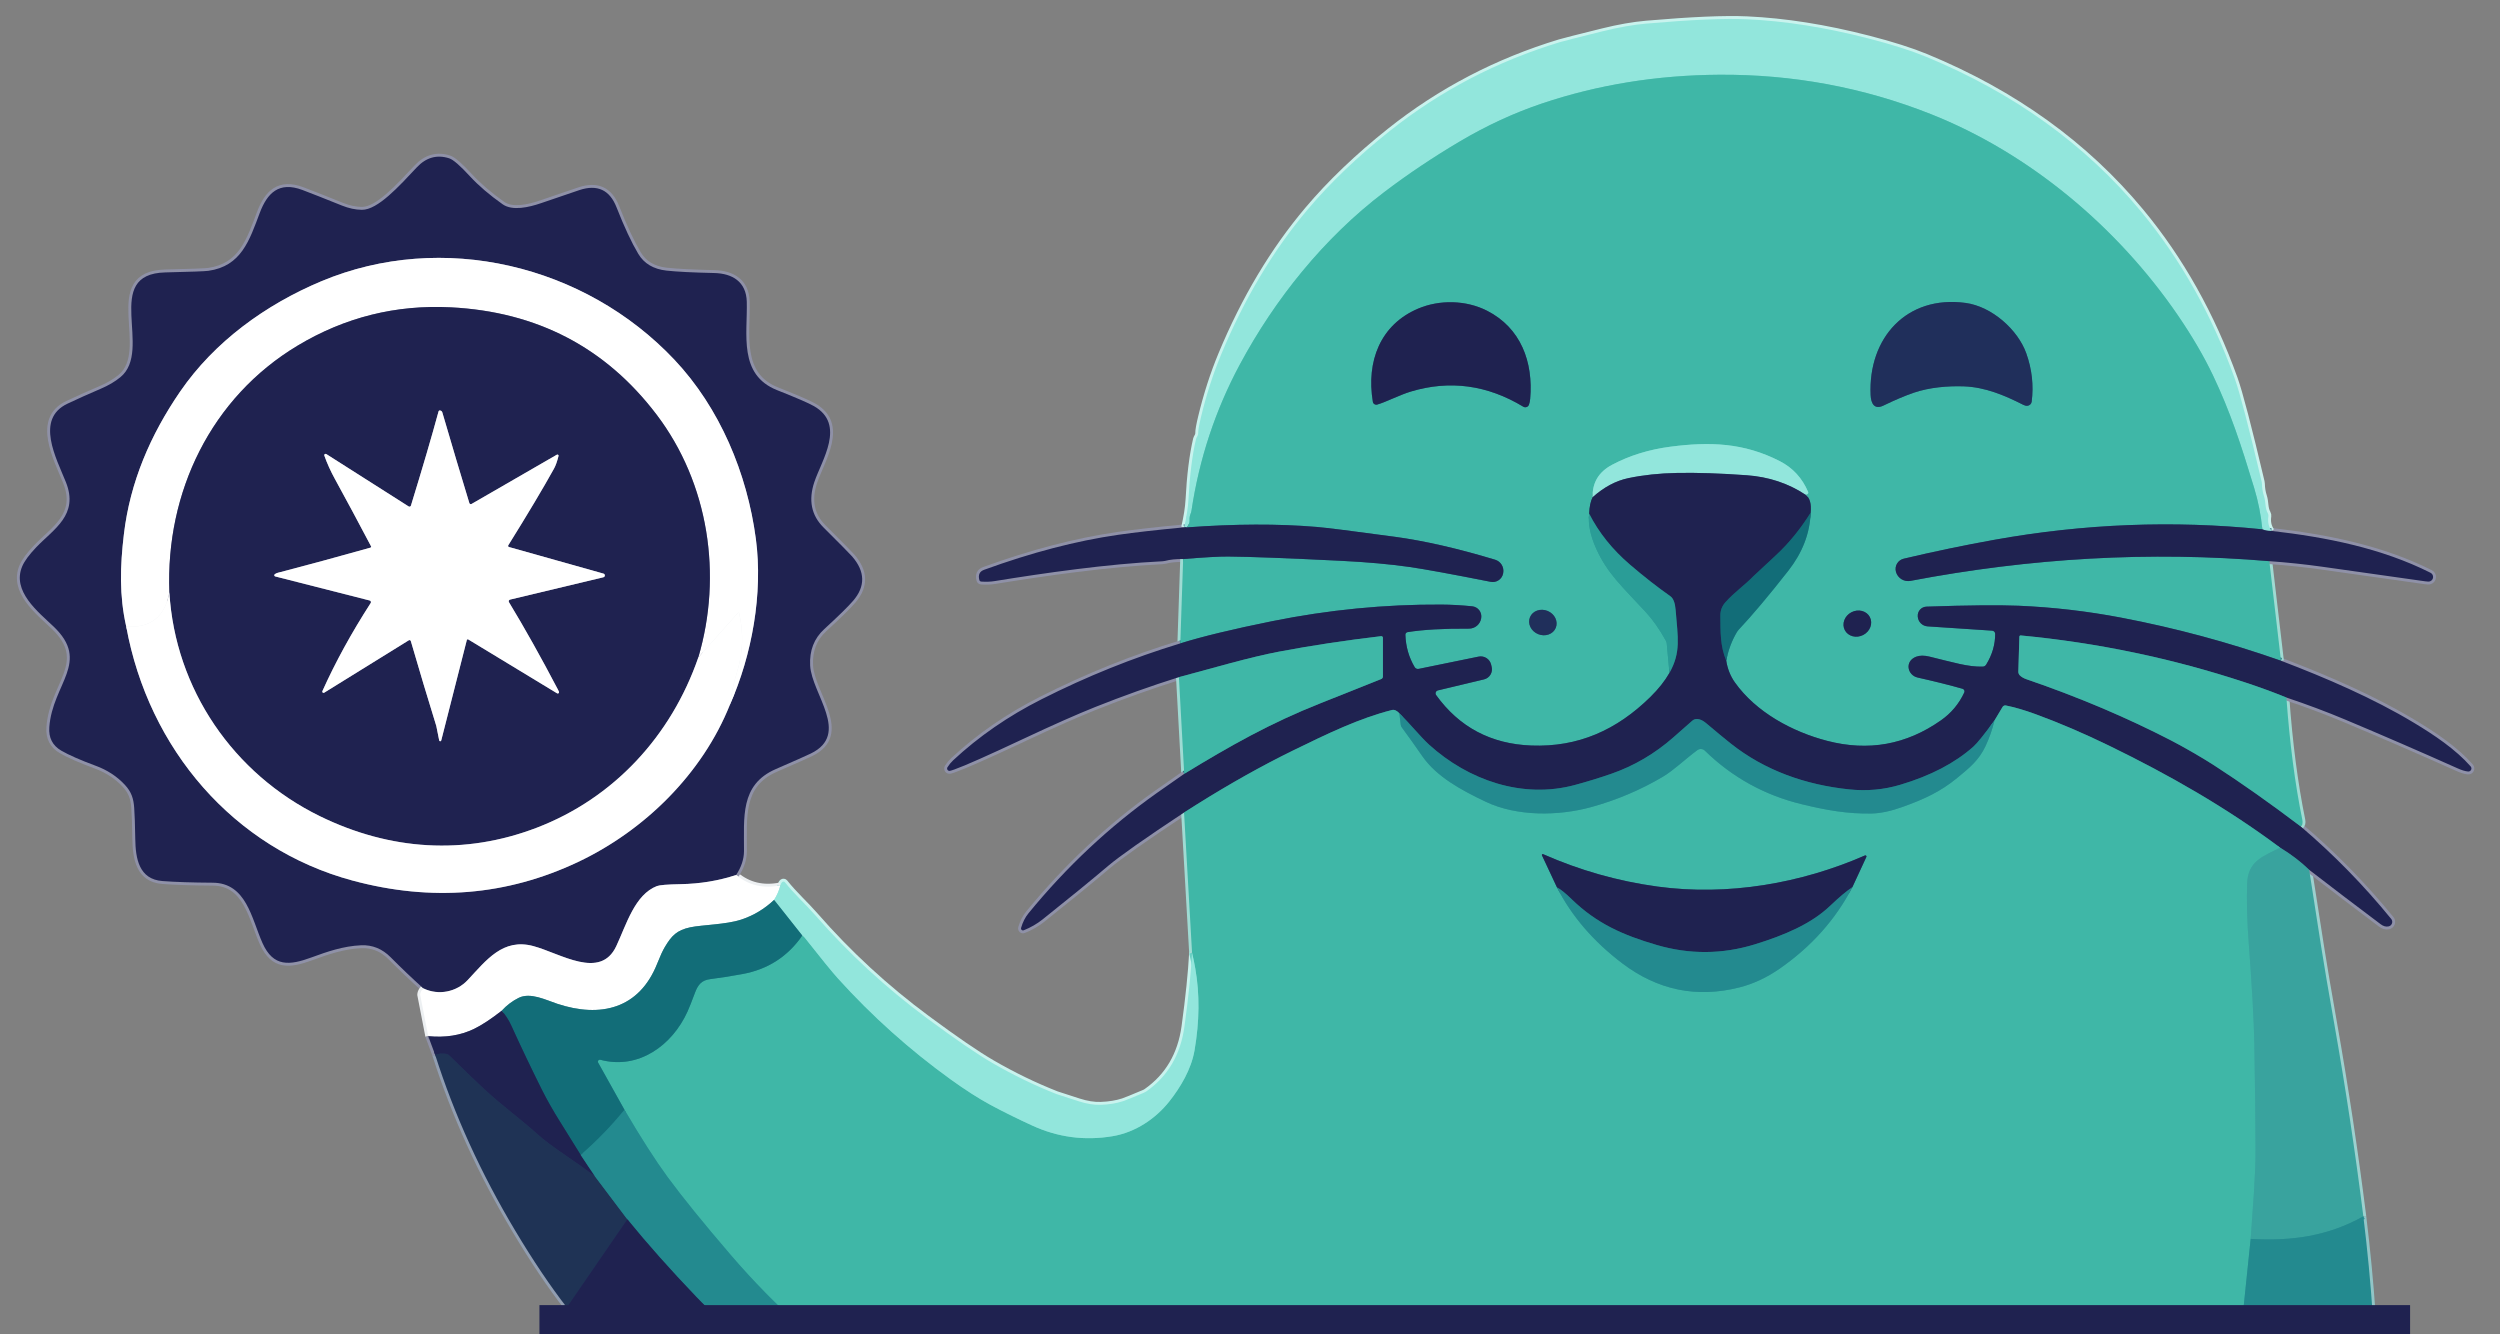 <svg width="862" height="460" viewBox="0 0 862 460" fill="none" xmlns="http://www.w3.org/2000/svg">
<rect x="0" y="0" width="862" height="460" fill="#808080" stroke="none"/>
<g clip-path="url(#clip0_2113_2131)">
<path d="M408.29 181.82C398.683 182.734 391.08 183.597 385.48 184.41C371.067 186.49 355.677 190.51 339.31 196.47C337.75 197.044 337.207 198.217 337.68 199.99C337.72 200.137 337.805 200.268 337.921 200.364C338.037 200.461 338.18 200.519 338.33 200.53C340.003 200.65 341.563 200.59 343.01 200.35C360.4 197.54 381.58 194.47 400.91 193.52C401.169 193.514 401.424 193.477 401.67 193.41C403.397 192.944 405.49 192.727 407.95 192.76" stroke="#8F91A8" stroke-width="2"/>
<path d="M407.95 192.76L406.97 221.84" stroke="#9FDBD3" stroke-width="2"/>
<path d="M406.97 221.84C390.696 226.787 374.746 233.21 359.12 241.11C347.646 246.903 337.49 253.917 328.65 262.15C327.91 262.843 327.253 263.647 326.68 264.56C326.597 264.696 326.556 264.853 326.561 265.012C326.566 265.171 326.617 265.325 326.709 265.455C326.8 265.586 326.927 265.687 327.074 265.746C327.222 265.806 327.384 265.821 327.54 265.79C327.833 265.737 328.356 265.573 329.11 265.3C332.683 264.033 340.76 260.443 353.34 254.53C363.393 249.81 371.496 246.223 377.65 243.77C387.203 239.963 396.816 236.533 406.49 233.48" stroke="#8F91A8" stroke-width="2"/>
<path d="M406.489 233.48L408.319 266.82" stroke="#9FDBD3" stroke-width="2"/>
<path d="M408.32 266.82C405.1 269.04 401.913 271.27 398.76 273.51C382.46 285.064 367.75 298.857 354.63 314.89C353.483 316.29 352.63 317.97 352.07 319.93C352.035 320.055 352.035 320.187 352.071 320.311C352.106 320.435 352.175 320.547 352.27 320.634C352.365 320.72 352.482 320.778 352.607 320.8C352.733 320.823 352.862 320.809 352.98 320.76C355.393 319.8 357.567 318.547 359.5 317C368.58 309.767 376.107 303.62 382.08 298.56C385.973 295.267 394.7 289.13 408.26 280.15" stroke="#8F91A8" stroke-width="2"/>
<path d="M408.26 280.15L411.02 328.51" stroke="#9FDBD3" stroke-width="2"/>
<path d="M411.019 328.511C410.659 335.337 409.786 343.814 408.399 353.941C407.059 363.654 402.676 371.114 395.249 376.321C394.99 376.5 394.712 376.651 394.419 376.771C390.506 378.424 388.103 379.397 387.209 379.691C384.976 380.424 382.416 380.841 379.529 380.941C377.256 381.027 374.713 380.617 371.899 379.711C367.119 378.177 364.603 377.361 364.349 377.261C356.809 374.301 349.396 370.707 342.109 366.481C336.949 363.494 329.463 358.371 319.649 351.111C305.463 340.611 292.619 328.771 281.119 315.591C277.779 311.761 273.879 308.311 270.649 304.211C270.596 304.143 270.53 304.088 270.455 304.047C270.38 304.006 270.297 303.98 270.211 303.972C270.126 303.963 270.039 303.972 269.956 303.998C269.873 304.023 269.796 304.065 269.729 304.121C269.449 304.354 269.229 304.741 269.069 305.281" stroke="#C9F3EE" stroke-width="2"/>
<path d="M269.069 305.279C263.189 306.459 258.106 305.263 253.819 301.689" stroke="#EDF0F2" stroke-width="2"/>
<path d="M253.82 301.689C255.606 298.983 256.51 296.249 256.53 293.489C256.6 281.979 255.05 270.599 267.45 265.199C273.996 262.353 278.03 260.559 279.55 259.819C293.4 253.109 279.86 239.249 279.34 229.479C279.066 224.326 280.69 220.136 284.21 216.909C289.103 212.423 292.42 209.169 294.16 207.149C298.44 202.169 298.326 197.076 293.82 191.869C293.2 191.143 289.906 187.806 283.94 181.859C279.74 177.673 278.69 172.449 280.79 166.189C283.3 158.689 291.73 146.369 280.66 140.039C278.833 138.993 274.606 137.159 267.98 134.539C254.52 129.209 257.77 115.279 257.49 104.069C257.32 97.099 252.47 94.279 246.26 94.139C238.733 93.966 233.236 93.686 229.77 93.299C225.29 92.793 222.053 90.859 220.06 87.499C217.74 83.606 215.243 78.259 212.57 71.459C210.216 65.473 205.956 63.499 199.79 65.539C198.163 66.086 193.753 67.589 186.56 70.049C182.39 71.479 176.68 72.819 173.3 70.429C168.76 67.223 164.996 63.999 162.01 60.759C158.636 57.086 156.26 55.029 154.88 54.589C150.653 53.229 146.92 54.279 143.68 57.739C137.61 64.209 130.24 72.409 124.75 72.349C122.563 72.323 120.273 71.829 117.88 70.869C111.7 68.383 107.16 66.593 104.26 65.499C96.17 62.459 92.13 66.589 89.56 73.429C85.99 82.919 83.19 91.769 71.86 93.379C70.76 93.539 65.816 93.723 57.03 93.929C34.99 94.449 52.95 120.639 41.53 130.039C39.676 131.566 37.423 132.896 34.77 134.029C30.603 135.809 26.77 137.529 23.27 139.189C12.03 144.519 19.43 158.029 22.72 166.239C27.26 177.569 18.53 182.369 12.48 188.719C10.053 191.266 8.456 193.429 7.69 195.209C3.97 203.829 13.18 210.979 18.47 216.029C31.35 228.309 18.11 235.629 17 250.749C16.733 254.376 18.113 257.069 21.14 258.829C23.74 260.336 27.686 262.069 32.98 264.029C37 265.509 40.363 267.709 43.07 270.629C45.36 273.109 46.04 275.379 46.27 278.509C46.443 280.883 46.566 284.463 46.64 289.249C46.74 295.979 47.88 303.179 56.03 303.789C60.423 304.123 66.196 304.313 73.35 304.359C84.99 304.429 86.74 316.739 90.51 325.169C94.24 333.519 99.87 332.889 107.43 330.109C112.7 328.169 118.38 326.189 124.53 325.929C128.403 325.763 131.79 327.139 134.69 330.059C138.35 333.746 142.1 337.319 145.94 340.779" stroke="#8F91A8" stroke-width="2"/>
<path d="M145.94 340.779C145.307 341.419 144.953 342.113 144.88 342.859C144.873 342.912 144.873 342.963 144.88 343.009L147.65 357.269" stroke="#EDF0F2" stroke-width="2"/>
<path d="M147.649 357.27L150.059 363.74" stroke="#8F91A8" stroke-width="2"/>
<path d="M150.06 363.74C156.626 384.367 165.826 404.57 177.66 424.35C183.806 434.637 189.733 443.454 195.44 450.8" stroke="#919EB2" stroke-width="2"/>
<path d="M195.439 450.801C210.353 469.954 226.166 485.731 242.879 498.131C255.406 507.417 265.409 514.334 272.889 518.881C294.489 532.014 318.566 542.167 345.119 549.341C354.986 552.007 364.866 554.667 374.759 557.321" stroke="#8F91A8" stroke-width="2"/>
<path d="M819.55 487.8C819.243 465.107 817.687 442.307 814.88 419.4" stroke="#91C5C7" stroke-width="2"/>
<path d="M814.88 419.4C812.1 397.213 808.757 375.08 804.85 353C802.863 341.787 801.363 332.95 800.35 326.49C798.963 317.65 797.58 308.79 796.2 299.91" stroke="#9CD1CF" stroke-width="2"/>
<path d="M796.2 299.91C804.407 306.243 812.62 312.493 820.84 318.66C821.787 319.373 822.707 319.626 823.6 319.42C823.866 319.36 824.112 319.233 824.315 319.052C824.518 318.87 824.671 318.64 824.76 318.382C824.849 318.125 824.871 317.849 824.824 317.581C824.777 317.313 824.662 317.061 824.49 316.85C815.05 305.263 804.637 294.623 793.25 284.93" stroke="#8F91A8" stroke-width="2"/>
<path d="M793.25 284.93C793.856 284.463 794.06 283.74 793.86 282.76C791.32 270.326 789.483 256.243 788.35 240.51" stroke="#9FDBD3" stroke-width="2"/>
<path d="M788.349 240.51C795.516 242.91 802.286 245.45 808.659 248.13C821.446 253.497 834.336 259.087 847.33 264.9C848.83 265.574 850.056 265.947 851.01 266.02C851.219 266.036 851.428 265.989 851.61 265.885C851.792 265.782 851.94 265.627 852.034 265.439C852.129 265.252 852.165 265.041 852.139 264.833C852.114 264.625 852.027 264.429 851.89 264.27C846.76 258.4 839.19 253.34 832.32 249.21C818.14 240.68 802.049 233.76 786.479 227.82" stroke="#8F91A8" stroke-width="2"/>
<path d="M786.48 227.82L782.46 193.49" stroke="#9FDBD3" stroke-width="2"/>
<path d="M782.46 193.491C788.653 193.931 794.757 194.574 800.77 195.421C823.217 198.594 835.053 200.271 836.28 200.451C837.02 200.564 837.547 200.564 837.86 200.451C838.158 200.345 838.419 200.154 838.609 199.902C838.8 199.649 838.912 199.346 838.931 199.03C838.95 198.714 838.876 198.4 838.717 198.126C838.559 197.852 838.323 197.631 838.04 197.491C821.03 188.941 801.94 185.211 783.24 183.061" stroke="#8F91A8" stroke-width="2"/>
<path d="M783.24 183.06C782.213 181.62 781.847 179.93 782.14 177.99C782.186 177.658 782.122 177.319 781.96 177.02C780.89 175.09 781.33 173.23 780.62 171.07C780.187 169.763 779.953 168.333 779.92 166.78C779.913 166.554 779.883 166.33 779.83 166.11C775.383 147.23 772.283 135.357 770.53 130.49C762.657 108.59 751.9 89.413 738.26 72.96C719.12 49.867 694.417 32.077 664.15 19.59C658.977 17.457 652.363 15.353 644.31 13.28C629.477 9.453 615.493 7.24 602.36 6.64C594.753 6.293 583.21 6.79 567.73 8.13C563.197 8.523 558.167 9.403 552.64 10.77C543.853 12.95 538.917 14.207 537.83 14.54C516.123 21.12 496.573 31.33 479.18 45.17C468.1 53.99 458.653 63.03 450.84 72.29C438.96 86.363 429.027 103.02 421.04 122.26C418.26 128.96 415.953 136.117 414.12 143.73C413.447 146.497 413.117 148.377 413.13 149.37C413.137 149.716 413.047 150.059 412.87 150.36C412.597 150.833 412.433 151.18 412.38 151.4C411.08 156.967 410.21 163.96 409.77 172.38C409.623 175.047 409.13 178.193 408.29 181.82" stroke="#C9F3EE" stroke-width="2"/>
<path d="M783.24 183.06C782.126 183.106 781.066 182.923 780.06 182.51" stroke="#598496" stroke-width="2"/>
<path d="M780.06 182.51C779.587 177.643 778.647 172.89 777.24 168.25C772.69 153.22 768.97 141.89 763.03 129.42C759.87 122.793 755.837 115.893 750.93 108.72C730.06 78.24 699.76 52.82 665.73 39.33C642.477 30.123 618.15 25.603 592.75 25.77C571.283 25.91 550.947 29.207 531.74 35.66C522.08 38.907 512.607 43.28 503.32 48.78C494.053 54.267 485.363 60.093 477.25 66.26C456.49 82.02 439.52 103.26 427.48 125.71C419.053 141.423 413.5 158.217 410.82 176.09C410.767 176.442 410.669 176.785 410.53 177.11C410.23 177.81 410.107 178.617 410.16 179.53C410.18 179.936 410.09 180.337 409.9 180.69L409.29 181.84" stroke="#69CFC2" stroke-width="2"/>
<path d="M409.29 181.84C408.99 181.74 408.657 181.733 408.29 181.82" stroke="#598496" stroke-width="2"/>
<path d="M780.06 182.509C749.36 179.363 718.533 180.573 687.58 186.139C677.22 188.006 666.826 190.173 656.4 192.639C655.918 192.752 655.464 192.963 655.066 193.257C654.668 193.552 654.335 193.924 654.086 194.352C653.837 194.779 653.678 195.253 653.618 195.745C653.559 196.236 653.6 196.734 653.74 197.209V197.229C654.046 198.268 654.727 199.155 655.651 199.719C656.575 200.283 657.676 200.482 658.74 200.279C700.11 192.409 741.1 189.989 782.46 193.489" stroke="#2F6D7C" stroke-width="2"/>
<path d="M786.48 227.819C768.46 221.486 750.1 216.536 731.4 212.969C719.653 210.729 707.853 209.359 696 208.859C689.207 208.573 678.62 208.676 664.24 209.169C663.822 209.183 663.41 209.281 663.031 209.457C662.652 209.634 662.312 209.885 662.031 210.196C661.751 210.507 661.537 210.871 661.401 211.267C661.265 211.663 661.21 212.082 661.24 212.499L661.25 212.649C661.32 213.513 661.699 214.324 662.317 214.933C662.935 215.542 663.753 215.91 664.62 215.969L686.91 217.449C687.189 217.469 687.449 217.594 687.64 217.798C687.831 218.002 687.938 218.27 687.94 218.549C687.947 222.249 686.903 225.796 684.81 229.189C684.687 229.386 684.517 229.549 684.317 229.664C684.116 229.779 683.89 229.843 683.66 229.849C678.56 229.999 673.51 228.389 665.33 226.409C663.47 225.956 661.93 225.963 660.71 226.429C656.63 227.979 657.64 232.809 661.22 233.619C667.247 234.973 672.403 236.263 676.69 237.489C676.82 237.526 676.94 237.591 677.042 237.678C677.144 237.766 677.226 237.874 677.282 237.996C677.338 238.118 677.367 238.25 677.367 238.383C677.366 238.517 677.337 238.649 677.28 238.769C675.467 242.676 672.793 245.873 669.26 248.359C657.293 256.786 644.207 259.146 630 255.439C617.97 252.309 605.5 245.579 598.2 235.309C596.647 233.123 595.65 230.619 595.21 227.799" stroke="#2F6D7C" stroke-width="2"/>
<path d="M595.21 227.801C595.903 224.168 597.15 220.844 598.95 217.831C599.103 217.591 599.277 217.364 599.47 217.151C604.083 212.264 609.783 205.494 616.57 196.841C621.477 190.588 624.057 183.904 624.31 176.791" stroke="#299290" stroke-width="2"/>
<path d="M624.31 176.79C624.617 173.71 624.027 171.64 622.54 170.58" stroke="#2F6D7C" stroke-width="2"/>
<path d="M622.54 170.58L623.07 170.43C623.15 170.409 623.224 170.37 623.288 170.317C623.352 170.263 623.404 170.197 623.44 170.122C623.476 170.047 623.496 169.966 623.497 169.882C623.499 169.799 623.483 169.717 623.45 169.64C621.423 164.86 618.18 161.324 613.72 159.03C601.24 152.61 589.4 152.27 576 154.02C568.553 154.994 561.83 157.077 555.83 160.27C551.223 162.724 548.993 166.447 549.14 171.44" stroke="#69CFC2" stroke-width="2"/>
<path d="M549.139 171.439C548.433 172.826 548.033 174.709 547.939 177.089" stroke="#2F6D7C" stroke-width="2"/>
<path d="M547.939 177.09C547.506 180.583 548.316 184.61 550.369 189.17C554.199 197.68 559.209 202.14 567.439 211.03C569.886 213.67 572.206 216.977 574.399 220.95C574.564 221.239 574.663 221.56 574.689 221.89L575.619 232.03" stroke="#2D9C97" stroke-width="2"/>
<path d="M575.62 232.029C574.06 234.776 571.873 237.536 569.06 240.309C557.45 251.709 544.19 257.679 527.99 257.059C514.083 256.519 503.146 250.723 495.18 239.669C495.08 239.531 495.015 239.37 494.992 239.201C494.969 239.032 494.988 238.859 495.048 238.699C495.107 238.539 495.205 238.396 495.332 238.283C495.46 238.169 495.614 238.089 495.78 238.049L511.69 234.249C512.61 234.029 513.405 233.452 513.9 232.646C514.395 231.839 514.549 230.87 514.33 229.949L514.14 229.149C513.918 228.219 513.342 227.412 512.534 226.899C511.726 226.385 510.749 226.206 509.81 226.399L489.16 230.629C488.892 230.685 488.614 230.655 488.365 230.544C488.115 230.433 487.907 230.246 487.77 230.009C485.776 226.636 484.713 222.919 484.58 218.859C484.574 218.645 484.646 218.437 484.782 218.271C484.918 218.106 485.109 217.995 485.32 217.959C490.6 217.106 497.663 216.703 506.51 216.749C507.52 216.752 508.499 216.395 509.269 215.74C510.039 215.085 510.55 214.177 510.71 213.179L510.72 213.089C510.796 212.618 510.774 212.136 510.657 211.673C510.54 211.21 510.329 210.776 510.038 210.397C509.746 210.019 509.381 209.704 508.963 209.472C508.546 209.24 508.085 209.096 507.61 209.049C503.91 208.676 500.373 208.479 497 208.459C477.506 208.353 458.056 210.259 438.65 214.179C425.036 216.933 414.476 219.486 406.97 221.839" stroke="#2F6D7C" stroke-width="2"/>
<path d="M407.95 192.761C415.33 192.154 420.514 191.864 423.5 191.891C430.934 191.957 443.85 192.447 462.25 193.361C471.417 193.821 479.337 194.531 486.01 195.491C491.297 196.257 500.624 197.964 513.99 200.611C514.462 200.704 514.948 200.702 515.42 200.607C515.892 200.511 516.34 200.323 516.738 200.053C517.137 199.784 517.479 199.438 517.743 199.036C518.008 198.634 518.19 198.184 518.28 197.711L518.3 197.571C518.483 196.599 518.3 195.594 517.787 194.748C517.274 193.903 516.467 193.277 515.52 192.991C502.68 189.111 491.167 186.477 480.98 185.091C466.434 183.111 457.44 181.977 454 181.691C440.727 180.571 425.824 180.621 409.29 181.841" stroke="#2F6D7C" stroke-width="2"/>
<path d="M624.31 176.791C620.723 182.491 616.75 187.358 612.39 191.391C607.563 195.851 604.91 198.324 604.43 198.811C601.32 201.991 598.06 204.151 594.92 207.661C593.747 208.974 593.167 210.504 593.18 212.251C593.24 217.771 593.08 222.721 595.21 227.801" stroke="#194864" stroke-width="2"/>
<path d="M788.35 240.51C784.01 238.73 779.293 237 774.2 235.32C749.066 227.02 723.246 221.613 696.74 219.1C696.683 219.094 696.626 219.1 696.571 219.118C696.517 219.135 696.467 219.163 696.424 219.201C696.381 219.238 696.346 219.284 696.321 219.335C696.296 219.387 696.282 219.443 696.28 219.5L695.92 231.57C695.913 231.807 695.954 232.042 696.04 232.262C696.126 232.482 696.255 232.682 696.42 232.85C696.98 233.416 697.773 233.876 698.8 234.23C716.6 240.33 733.226 247.373 748.68 255.36C753.44 257.83 759.59 261.42 763.22 263.76C772.426 269.7 782.436 276.756 793.25 284.93" stroke="#2F6D7C" stroke-width="2"/>
<path d="M796.2 299.909C793.274 297.083 789.94 294.539 786.2 292.279" stroke="#2C6377" stroke-width="2"/>
<path d="M786.2 292.279C767.5 278.339 747.94 267.199 727.35 257.169C718.483 252.849 709.963 249.199 701.79 246.219C698.056 244.853 694.67 243.863 691.63 243.249C691.408 243.203 691.177 243.228 690.971 243.319C690.764 243.411 690.592 243.565 690.48 243.759L687.72 248.379" stroke="#2F6D7C" stroke-width="2"/>
<path d="M687.719 248.379C684.139 253.279 681.706 256.299 680.419 257.439C674.046 263.106 665.633 267.493 655.179 270.599C649.539 272.286 643.696 272.816 637.649 272.189C622.659 270.629 608.549 265.739 596.689 256.309C594.563 254.616 591.773 252.309 588.319 249.389C586.949 248.219 584.929 247.219 583.499 248.499C582.913 249.019 580.743 250.929 576.989 254.229C570.569 259.876 563.433 264.066 555.579 266.799C551.633 268.173 547.439 269.463 542.999 270.669C524.949 275.539 506.259 268.999 492.759 256.769C489.779 254.069 486.069 249.399 482.489 245.949" stroke="#215670" stroke-width="2"/>
<path d="M482.49 245.95C481.616 244.983 480.756 244.606 479.91 244.82C468.68 247.68 457.95 252.84 445.7 258.84C435.126 264.02 424.143 270.176 412.75 277.31C410.936 278.443 409.44 279.39 408.26 280.15" stroke="#2F6D7C" stroke-width="2"/>
<path d="M408.319 266.821C424.429 256.991 438.159 249.271 455.229 242.511C467.283 237.731 474.289 234.938 476.249 234.131C476.421 234.06 476.567 233.94 476.67 233.787C476.774 233.634 476.829 233.455 476.829 233.271V219.911C476.83 219.832 476.813 219.754 476.782 219.682C476.75 219.61 476.703 219.545 476.645 219.492C476.586 219.439 476.517 219.399 476.442 219.375C476.367 219.351 476.288 219.342 476.209 219.351C463.883 220.804 452.176 222.578 441.089 224.671C430.829 226.611 417.979 230.421 406.489 233.481" stroke="#2F6D7C" stroke-width="2"/>
<path d="M575.619 232.03C579.639 224.85 578.529 219.94 577.759 210.31C577.566 207.87 576.956 206.29 575.929 205.57C571.436 202.41 566.806 198.787 562.039 194.7C555.953 189.493 551.253 183.623 547.939 177.09" stroke="#1D516C" stroke-width="2"/>
<path d="M622.54 170.581C616.613 166.647 609.843 164.407 602.23 163.861C593.11 163.201 585.116 162.937 578.25 163.071C572.19 163.184 566.58 163.784 561.42 164.871C557.12 165.777 553.026 167.967 549.14 171.441" stroke="#598496" stroke-width="2"/>
<path d="M814.879 419.4C802.559 426.28 789.989 427.99 776.029 427.17" stroke="#2E9797" stroke-width="2"/>
<path d="M786.2 292.279C780.06 295.339 775.06 296.969 774.81 304.729C774.61 310.789 774.787 317.486 775.34 324.819C776.5 340.353 777.15 351.999 777.29 359.759C777.557 374.986 777.697 387.179 777.71 396.339C777.72 406.059 776.71 416.909 776.03 427.169" stroke="#3CADA3" stroke-width="2"/>
<path d="M776.03 427.17L772.92 457.15" stroke="#31A19B" stroke-width="2"/>
<path d="M772.919 457.15C772.219 458.444 771.926 460.064 772.039 462.01C772.393 467.857 772.846 474.687 773.399 482.5C774.099 492.327 776.863 503.777 781.689 516.85C784.636 524.83 787.503 531.46 790.289 536.74C795.396 546.407 801.229 556.56 807.789 567.2C811.829 573.754 815.399 579.027 818.499 583.02C824.853 591.207 831.156 599.48 837.409 607.84C840.023 611.34 845.886 618.43 854.999 629.11C861.029 636.18 865.289 641.69 869.399 648.87C872.053 653.497 873.533 657.527 873.839 660.96C873.999 662.687 874.996 674.864 876.829 697.49C878.669 720.2 884.029 741.61 893.509 763.03C893.896 763.904 896.116 768.224 900.169 775.99C902.163 779.804 904.669 783.937 907.689 788.39C911.343 793.784 914.383 798.547 916.809 802.68C917.569 803.974 920.039 807.484 924.219 813.21C924.686 813.857 925.173 814.214 925.679 814.28C926.226 814.354 926.856 814.294 927.569 814.1" stroke="#69CFC2" stroke-width="2"/>
<path d="M339.779 513.72L337.319 511.1C337.107 510.874 336.925 510.626 336.779 510.36L332.859 503.39C332.642 503.014 332.349 502.687 331.999 502.43C331.853 502.323 328.863 499.77 323.029 494.77C320.569 492.657 317.453 490.277 313.679 487.63C302.479 479.763 289.956 469.673 276.109 457.36C267.703 449.887 259.653 441.67 251.959 432.71C242.546 421.743 235.283 412.78 230.169 405.82C226.049 400.207 221.099 392.487 215.319 382.66" stroke="#31A19B" stroke-width="2"/>
<path d="M215.32 382.66L206.24 366.4C206.174 366.283 206.144 366.15 206.154 366.016C206.164 365.883 206.213 365.755 206.296 365.649C206.378 365.543 206.49 365.464 206.617 365.422C206.744 365.379 206.88 365.375 207.01 365.41C220.16 368.94 231.81 360.41 237.05 348.79C237.663 347.437 238.516 345.287 239.61 342.34C240.67 339.48 241.97 337.97 244.89 337.6C248.083 337.207 251.773 336.627 255.96 335.86C264.72 334.26 271.61 329.833 276.63 322.58" stroke="#299290" stroke-width="2"/>
<path d="M276.63 322.58C276.957 322.767 277.233 323.007 277.46 323.3C283.16 330.527 286.987 335.22 288.94 337.38C300.66 350.347 313.62 361.953 327.82 372.2C332.847 375.82 337.38 378.723 341.42 380.91C345.713 383.23 350.553 385.627 355.94 388.1C364.767 392.153 373.987 393.373 383.6 391.76C391.58 390.43 398.55 385.63 403.21 379.73C407.01 374.91 410.74 368.74 411.87 362.18C413.597 352.173 413.687 342.767 412.14 333.96C411.827 332.153 411.453 330.337 411.02 328.51" stroke="#69CFC2" stroke-width="2"/>
<path d="M482.489 245.949L482.979 249.959C483.012 250.247 483.119 250.517 483.289 250.739C485.403 253.606 487.793 256.956 490.459 260.789C495.309 267.749 503.579 272.319 512.309 276.459C523.119 281.589 537.399 281.369 548.559 278.309C557.333 275.903 565.589 272.413 573.329 267.839C577.069 265.639 581.219 261.599 585.269 258.639C585.647 258.363 586.11 258.23 586.577 258.263C587.044 258.296 587.484 258.493 587.819 258.819C597.279 268.046 608.463 274.216 621.369 277.329C629.939 279.399 637.049 280.649 645.309 280.499C648.389 280.446 651.966 279.686 656.039 278.219C663.469 275.549 669.029 272.989 674.809 268.259C679.199 264.669 682.309 262.099 684.559 257.369C685.913 254.509 686.966 251.513 687.719 248.379" stroke="#31A19B" stroke-width="2"/>
<path d="M791.17 510.58C782.18 494.41 774.84 475.65 772.92 457.15" stroke="#5BB8B6" stroke-width="2"/>
<path d="M215.32 382.66C210.686 388.353 205.653 393.54 200.22 398.22" stroke="#1B7C84" stroke-width="2"/>
<path d="M200.22 398.22C197.926 394.493 195.61 390.77 193.27 387.05C190.756 383.056 188.593 379.246 186.78 375.62C183.16 368.36 179.67 361.04 176.31 353.66C175.403 351.66 174.29 349.943 172.97 348.51" stroke="#194864" stroke-width="2"/>
<path d="M276.629 322.581L266.899 310.291" stroke="#52AAAA" stroke-width="2"/>
<path d="M339.78 513.72C328.24 507.286 316.683 500.893 305.11 494.54C294.41 488.666 286.386 483.863 281.04 480.13C269.333 471.956 258.036 463.233 247.15 453.96C245.09 452.206 242.693 449.9 239.96 447.04C231.16 437.846 223.276 428.976 216.31 420.43" stroke="#215670" stroke-width="2"/>
<path d="M200.22 398.221L205.09 405.551" stroke="#215670" stroke-width="2"/>
<path d="M205.09 405.55C201.79 403.083 198.483 400.727 195.17 398.48C190.676 395.427 187.45 393.007 185.49 391.22C180.14 386.37 173.32 381.38 167.1 375.67C164.906 373.65 160.84 369.733 154.9 363.92C154.633 363.653 154.295 363.472 153.93 363.4C152.55 363.133 151.26 363.247 150.06 363.74" stroke="#21305B" stroke-width="2"/>
<path d="M269.069 305.279C268.636 307.033 267.913 308.703 266.899 310.289" stroke="#B7E3E0" stroke-width="2"/>
<path d="M266.9 310.291C263.593 313.418 259.8 315.688 255.52 317.101C250.4 318.791 242.01 318.891 238 319.741C233.38 320.731 231.58 322.611 229.27 326.481C228.516 327.734 227.626 329.661 226.6 332.261C220.42 347.841 207.07 351.051 192.13 346.101C188.17 344.781 182.87 342.071 178.84 344.061C176.66 345.141 174.703 346.624 172.97 348.511" stroke="#77A7AE" stroke-width="2"/>
<path d="M172.969 348.51C169.329 351.356 166.166 353.436 163.479 354.75C158.813 357.016 153.536 357.856 147.649 357.27" stroke="#7D819A" stroke-width="2"/>
<path d="M205.09 405.551L216.31 420.431" stroke="#23647A" stroke-width="2"/>
<path d="M216.309 420.43L195.439 450.8" stroke="#21305B" stroke-width="2"/>
<path d="M253.819 301.689C247.786 303.683 241.409 304.739 234.689 304.859C230.169 304.939 227.439 305.159 226.499 305.519C218.859 308.479 216.009 318.719 212.489 326.229C206.989 337.969 193.289 328.739 183.889 326.209C173.379 323.379 167.709 331.049 161.229 337.959C157.469 341.969 151.269 343.369 145.939 340.779" stroke="#7D819A" stroke-width="2"/>
<path d="M474.84 139.5C477.76 138.69 482.57 136.17 486.5 134.99C499.893 130.977 512.803 132.723 525.23 140.23C525.399 140.332 525.588 140.396 525.784 140.416C525.98 140.437 526.179 140.414 526.365 140.349C526.551 140.284 526.721 140.179 526.862 140.041C527.003 139.903 527.111 139.735 527.18 139.55C527.393 138.983 527.537 138.293 527.61 137.48C528.72 124.77 524.35 113.06 512.76 107.15C505.49 103.44 496.32 103.28 488.93 106.43C475.96 111.95 471.04 124.53 473.36 138.55C473.388 138.714 473.45 138.871 473.541 139.009C473.633 139.148 473.752 139.266 473.892 139.356C474.031 139.445 474.188 139.504 474.351 139.529C474.514 139.554 474.681 139.544 474.84 139.5Z" stroke="#2F6D7C" stroke-width="2"/>
<path d="M698.989 139.92C699.375 139.896 699.739 139.737 700.02 139.472C700.301 139.208 700.481 138.854 700.529 138.47C701.236 132.844 700.613 127.294 698.659 121.82C695.749 113.67 686.799 105.68 677.729 104.45C657.409 101.7 644.099 116.51 644.989 136.22C645.119 139.09 646.259 141.36 649.399 139.84C653.526 137.847 657.053 136.357 659.979 135.37C665.269 133.58 671.619 133.01 677.239 133.22C684.559 133.51 691.129 136.29 697.619 139.58C698.119 139.834 698.576 139.947 698.989 139.92Z" stroke="#307381" stroke-width="2"/>
<path d="M527.536 212.808C527.319 213.333 527.219 213.899 527.241 214.476C527.264 215.053 527.409 215.628 527.668 216.17C527.928 216.711 528.296 217.208 528.752 217.632C529.208 218.056 529.743 218.399 530.327 218.64C530.91 218.882 531.531 219.018 532.153 219.041C532.775 219.064 533.387 218.973 533.953 218.773C534.519 218.573 535.029 218.269 535.453 217.877C535.877 217.485 536.207 217.014 536.424 216.49C536.641 215.966 536.741 215.399 536.718 214.822C536.695 214.246 536.55 213.67 536.291 213.128C536.032 212.587 535.664 212.09 535.208 211.666C534.752 211.242 534.217 210.9 533.633 210.658C533.049 210.416 532.429 210.28 531.807 210.257C531.184 210.235 530.573 210.326 530.006 210.525C529.44 210.725 528.931 211.029 528.507 211.421C528.083 211.813 527.753 212.284 527.536 212.808Z" stroke="#307381" stroke-width="2"/>
<path d="M644.729 212.771C644.189 211.734 643.216 210.976 642.024 210.664C640.832 210.352 639.519 210.512 638.373 211.108C637.227 211.705 636.343 212.689 635.915 213.844C635.487 214.999 635.55 216.231 636.09 217.269C636.63 218.306 637.603 219.064 638.795 219.376C639.987 219.688 641.3 219.528 642.446 218.931C643.591 218.335 644.476 217.351 644.904 216.196C645.332 215.04 645.269 213.809 644.729 212.771Z" stroke="#2F6D7C" stroke-width="2"/>
<path d="M43.52 216.029C51.2 258.139 80.49 292.559 121.57 303.619C148.836 310.959 174.75 308.823 199.31 297.209C222.26 286.349 242.14 266.809 251.67 242.999" stroke="#7D819A" stroke-width="2"/>
<path d="M251.67 242.999C259.33 225.769 263.1 204.559 260.63 185.869C257.63 163.189 248.19 140.629 232.52 124.019C201.66 91.319 152.5 79.469 110.74 96.999C91.6 105.039 73.92 117.799 62.08 135.059C51.85 149.989 44.85 166.219 42.72 184.199C41.41 195.229 41.1 205.329 43.52 216.029" stroke="#8F91A8" stroke-width="2"/>
<path d="M251.67 243C252.15 239.213 252.956 235.493 254.09 231.84C256.19 225.113 256.45 218.323 254.87 211.47C254.86 211.423 254.837 211.379 254.804 211.343C254.771 211.308 254.728 211.283 254.682 211.271C254.635 211.258 254.586 211.259 254.539 211.273C254.493 211.287 254.451 211.314 254.42 211.35L240.77 226.71" stroke="#EDF0F2" stroke-width="2"/>
<path d="M240.77 226.71C249.16 198.33 244.39 166.65 226.35 142.91C208.79 119.81 185.164 107.497 155.47 105.97C136.517 104.997 118.9 109.397 102.62 119.17C72.8 137.06 57.07 169.68 58.4 204.22" stroke="#8F91A8" stroke-width="2"/>
<path d="M58.4 204.221C56.866 212.681 51.906 216.617 43.52 216.031" stroke="#EDF0F2" stroke-width="2"/>
<path d="M240.769 226.711C231.399 253.781 211.609 275.251 184.989 285.431C160.199 294.911 134.529 293.261 110.339 281.441C80.429 266.831 60.389 237.541 58.399 204.221" stroke="#7D819A" stroke-width="2"/>
<path d="M111.78 238.84L140.95 220.77C141.011 220.732 141.081 220.708 141.154 220.701C141.226 220.695 141.299 220.705 141.367 220.731C141.435 220.757 141.496 220.799 141.545 220.852C141.594 220.906 141.63 220.97 141.65 221.04C144.576 231.1 147.506 240.867 150.44 250.34C150.486 250.493 150.816 252.14 151.43 255.28C151.441 255.365 151.482 255.442 151.546 255.499C151.609 255.556 151.691 255.589 151.776 255.591C151.861 255.593 151.945 255.566 152.011 255.512C152.078 255.459 152.123 255.384 152.14 255.3L160.96 220.68C160.972 220.63 160.996 220.584 161.03 220.545C161.064 220.506 161.107 220.475 161.155 220.456C161.204 220.436 161.257 220.428 161.31 220.433C161.363 220.437 161.414 220.453 161.46 220.48L192.09 239.06C192.165 239.106 192.253 239.128 192.342 239.123C192.43 239.118 192.515 239.086 192.586 239.032C192.656 238.978 192.708 238.904 192.736 238.82C192.763 238.736 192.764 238.645 192.74 238.56C192.693 238.407 192.583 238.167 192.41 237.84C186.536 226.62 180.896 216.55 175.49 207.63C175.442 207.549 175.413 207.458 175.407 207.364C175.401 207.27 175.417 207.176 175.454 207.089C175.491 207.002 175.548 206.925 175.62 206.865C175.692 206.804 175.778 206.762 175.87 206.74L208.05 199.04C208.19 199.007 208.316 198.928 208.406 198.815C208.497 198.702 208.548 198.563 208.55 198.418C208.552 198.273 208.506 198.132 208.419 198.017C208.332 197.901 208.209 197.818 208.07 197.78L175.48 188.61C175.421 188.593 175.367 188.562 175.322 188.521C175.277 188.48 175.242 188.429 175.22 188.372C175.197 188.315 175.189 188.253 175.194 188.192C175.199 188.131 175.218 188.073 175.25 188.02C182.01 177.167 187.27 168.347 191.03 161.56C191.583 160.567 192.1 159.117 192.58 157.21C192.597 157.136 192.593 157.059 192.567 156.988C192.541 156.917 192.495 156.855 192.435 156.809C192.374 156.764 192.302 156.737 192.227 156.731C192.151 156.726 192.076 156.743 192.01 156.78L162.6 173.76C162.53 173.8 162.452 173.824 162.372 173.831C162.292 173.837 162.212 173.825 162.138 173.796C162.064 173.767 161.997 173.722 161.944 173.664C161.891 173.606 161.851 173.536 161.83 173.46C158.956 164.047 155.853 153.637 152.52 142.23C152.413 141.857 152.176 141.63 151.81 141.55C151.483 141.477 151.28 141.597 151.2 141.91C148.873 150.477 145.703 161.283 141.69 174.33C141.665 174.408 141.624 174.479 141.568 174.538C141.511 174.597 141.443 174.642 141.366 174.67C141.29 174.698 141.208 174.708 141.127 174.7C141.046 174.691 140.968 174.664 140.9 174.62L112.5 156.56C112.421 156.508 112.327 156.482 112.233 156.487C112.138 156.491 112.047 156.525 111.973 156.583C111.899 156.642 111.845 156.723 111.819 156.813C111.794 156.904 111.797 157.001 111.83 157.09C112.776 159.763 114.006 162.477 115.52 165.23C119.486 172.463 123.623 180.17 127.93 188.35C127.954 188.394 127.967 188.442 127.969 188.492C127.971 188.541 127.962 188.591 127.942 188.637C127.922 188.683 127.891 188.725 127.853 188.758C127.814 188.792 127.769 188.816 127.72 188.83C116.8 191.91 106.15 194.8 95.77 197.5C95.376 197.6 95.03 197.77 94.73 198.01C94.667 198.059 94.62 198.124 94.593 198.198C94.566 198.273 94.56 198.353 94.577 198.43C94.594 198.508 94.632 198.579 94.687 198.635C94.742 198.692 94.813 198.732 94.89 198.75L127.47 207.05C127.559 207.073 127.641 207.117 127.71 207.179C127.779 207.24 127.833 207.317 127.866 207.403C127.899 207.489 127.911 207.582 127.901 207.673C127.892 207.765 127.86 207.853 127.81 207.93C121.19 218.203 115.64 228.327 111.16 238.3C111.122 238.384 111.113 238.478 111.133 238.568C111.152 238.658 111.201 238.739 111.27 238.799C111.339 238.86 111.426 238.896 111.518 238.904C111.61 238.911 111.701 238.889 111.78 238.84Z" stroke="#8F91A8" stroke-width="2"/>
<path d="M536.85 305.981C541.89 315.874 549.383 324.594 559.33 332.141C571.556 341.421 585.03 344.194 599.75 340.461C604.576 339.234 609.223 337.064 613.69 333.951C624.616 326.337 632.953 316.984 638.7 305.891" stroke="#31A19B" stroke-width="2"/>
<path d="M638.699 305.89L643.53 295.46C643.56 295.39 643.568 295.312 643.555 295.236C643.541 295.16 643.505 295.091 643.452 295.037C643.399 294.983 643.331 294.946 643.257 294.933C643.184 294.919 643.108 294.928 643.039 294.96C621.019 304.59 595.809 309.01 571.489 305.69C557.843 303.823 544.696 300.097 532.049 294.51C531.994 294.486 531.933 294.48 531.873 294.492C531.814 294.504 531.76 294.534 531.718 294.577C531.676 294.62 531.648 294.675 531.637 294.734C531.627 294.794 531.635 294.855 531.659 294.91L536.849 305.98" stroke="#2F6D7C" stroke-width="2"/>
<path d="M638.7 305.891C636.686 307.224 634.136 309.364 631.05 312.311C624.45 318.611 615.14 322.511 605.04 325.621C593.846 329.061 582.603 329.137 571.31 325.851C559.66 322.461 550.55 318.441 541.93 310.071C539.736 307.931 538.043 306.567 536.85 305.981" stroke="#215670" stroke-width="2"/>
<path d="M783.24 183.06C782.127 183.107 781.067 182.923 780.06 182.51C779.587 177.643 778.647 172.89 777.24 168.25C772.69 153.22 768.97 141.89 763.03 129.42C759.87 122.793 755.837 115.893 750.93 108.72C730.06 78.24 699.76 52.82 665.73 39.33C642.477 30.123 618.15 25.603 592.75 25.77C571.283 25.91 550.947 29.207 531.74 35.66C522.08 38.907 512.607 43.28 503.32 48.78C494.053 54.267 485.363 60.093 477.25 66.26C456.49 82.02 439.52 103.26 427.48 125.71C419.053 141.423 413.5 158.217 410.82 176.09C410.767 176.442 410.669 176.785 410.53 177.11C410.23 177.81 410.107 178.617 410.16 179.53C410.18 179.936 410.09 180.337 409.9 180.69L409.29 181.84C408.99 181.74 408.657 181.733 408.29 181.82C409.13 178.193 409.623 175.047 409.77 172.38C410.21 163.96 411.08 156.967 412.38 151.4C412.433 151.18 412.597 150.833 412.87 150.36C413.047 150.059 413.137 149.716 413.13 149.37C413.117 148.377 413.447 146.497 414.12 143.73C415.953 136.117 418.26 128.96 421.04 122.26C429.027 103.02 438.96 86.363 450.84 72.29C458.653 63.03 468.1 53.99 479.18 45.17C496.573 31.33 516.123 21.12 537.83 14.54C538.917 14.207 543.853 12.95 552.64 10.77C558.167 9.403 563.197 8.523 567.73 8.13C583.21 6.79 594.753 6.293 602.36 6.64C615.493 7.24 629.477 9.453 644.31 13.28C652.363 15.353 658.977 17.457 664.15 19.59C694.417 32.077 719.12 49.867 738.26 72.96C751.9 89.413 762.657 108.59 770.53 130.49C772.283 135.357 775.383 147.23 779.83 166.11C779.883 166.33 779.913 166.554 779.92 166.78C779.953 168.333 780.187 169.763 780.62 171.07C781.33 173.23 780.89 175.09 781.96 177.02C782.122 177.319 782.186 177.658 782.14 177.99C781.847 179.93 782.213 181.62 783.24 183.06Z" fill="#92E6DC"/>
<path d="M780.06 182.51C749.36 179.363 718.533 180.573 687.58 186.14C677.22 188.007 666.826 190.173 656.4 192.64C655.918 192.753 655.464 192.963 655.066 193.258C654.669 193.552 654.335 193.925 654.086 194.353C653.837 194.78 653.678 195.254 653.618 195.746C653.559 196.237 653.6 196.735 653.74 197.21V197.23C654.046 198.268 654.727 199.156 655.651 199.72C656.576 200.283 657.676 200.483 658.74 200.28C700.11 192.41 741.1 189.99 782.46 193.49L786.48 227.82C768.46 221.487 750.1 216.537 731.4 212.97C719.653 210.73 707.853 209.36 696 208.86C689.206 208.573 678.62 208.677 664.24 209.17C663.821 209.184 663.41 209.282 663.031 209.458C662.651 209.635 662.311 209.886 662.031 210.197C661.751 210.508 661.537 210.872 661.401 211.268C661.265 211.664 661.21 212.083 661.24 212.5L661.25 212.65C661.32 213.514 661.698 214.325 662.317 214.934C662.935 215.543 663.752 215.911 664.62 215.97L686.91 217.45C687.188 217.47 687.449 217.595 687.64 217.799C687.831 218.002 687.938 218.271 687.94 218.55C687.946 222.25 686.903 225.797 684.81 229.19C684.686 229.387 684.517 229.55 684.316 229.665C684.116 229.78 683.89 229.844 683.66 229.85C678.56 230 673.51 228.39 665.33 226.41C663.47 225.957 661.93 225.963 660.71 226.43C656.63 227.98 657.64 232.81 661.22 233.62C667.246 234.973 672.403 236.263 676.69 237.49C676.819 237.527 676.939 237.592 677.042 237.679C677.144 237.767 677.226 237.875 677.282 237.997C677.338 238.119 677.367 238.251 677.367 238.384C677.366 238.518 677.337 238.649 677.28 238.77C675.466 242.677 672.793 245.873 669.26 248.36C657.293 256.787 644.206 259.147 630 255.44C617.97 252.31 605.5 245.58 598.2 235.31C596.646 233.123 595.65 230.62 595.21 227.8C595.903 224.167 597.15 220.843 598.95 217.83C599.103 217.59 599.277 217.363 599.47 217.15C604.083 212.263 609.783 205.493 616.57 196.84C621.476 190.587 624.056 183.903 624.31 176.79C624.616 173.71 624.026 171.64 622.54 170.58L623.07 170.43C623.15 170.408 623.225 170.369 623.288 170.316C623.352 170.263 623.404 170.197 623.44 170.122C623.476 170.047 623.496 169.965 623.497 169.882C623.499 169.799 623.483 169.716 623.45 169.64C621.423 164.86 618.18 161.323 613.72 159.03C601.24 152.61 589.4 152.27 576 154.02C568.553 154.993 561.83 157.077 555.83 160.27C551.223 162.723 548.993 166.447 549.14 171.44C548.433 172.827 548.033 174.71 547.94 177.09C547.506 180.583 548.316 184.61 550.37 189.17C554.2 197.68 559.21 202.14 567.44 211.03C569.886 213.67 572.206 216.977 574.4 220.95C574.564 221.24 574.663 221.561 574.69 221.89L575.62 232.03C574.06 234.777 571.873 237.537 569.06 240.31C557.45 251.71 544.19 257.68 527.99 257.06C514.083 256.52 503.146 250.723 495.18 239.67C495.08 239.532 495.015 239.371 494.992 239.202C494.969 239.032 494.988 238.86 495.048 238.7C495.107 238.54 495.205 238.397 495.332 238.284C495.46 238.17 495.614 238.09 495.78 238.05L511.69 234.25C512.61 234.029 513.405 233.453 513.9 232.646C514.395 231.84 514.549 230.87 514.33 229.95L514.14 229.15C513.918 228.22 513.342 227.413 512.534 226.9C511.726 226.386 510.749 226.207 509.81 226.4L489.16 230.63C488.892 230.686 488.614 230.656 488.365 230.545C488.115 230.433 487.907 230.246 487.77 230.01C485.776 226.637 484.713 222.92 484.58 218.86C484.574 218.646 484.646 218.437 484.782 218.272C484.918 218.107 485.109 217.996 485.32 217.96C490.6 217.107 497.663 216.703 506.51 216.75C507.52 216.753 508.499 216.395 509.269 215.741C510.039 215.086 510.55 214.178 510.71 213.18L510.72 213.09C510.796 212.619 510.774 212.136 510.657 211.674C510.54 211.211 510.329 210.776 510.038 210.398C509.746 210.02 509.381 209.705 508.963 209.473C508.546 209.241 508.085 209.097 507.61 209.05C503.91 208.677 500.373 208.48 497 208.46C477.506 208.353 458.056 210.26 438.65 214.18C425.036 216.933 414.476 219.487 406.97 221.84L407.95 192.76C415.33 192.153 420.513 191.863 423.5 191.89C430.933 191.957 443.85 192.447 462.25 193.36C471.416 193.82 479.336 194.53 486.01 195.49C491.296 196.257 500.623 197.963 513.99 200.61C514.462 200.703 514.948 200.701 515.42 200.606C515.891 200.51 516.339 200.322 516.738 200.053C517.137 199.783 517.478 199.437 517.743 199.035C518.007 198.633 518.19 198.183 518.28 197.71L518.3 197.57C518.483 196.598 518.3 195.593 517.787 194.748C517.274 193.902 516.466 193.276 515.52 192.99C502.68 189.11 491.166 186.477 480.98 185.09C466.433 183.11 457.44 181.977 454 181.69C440.726 180.57 425.823 180.62 409.29 181.84L409.9 180.69C410.089 180.337 410.179 179.936 410.16 179.53C410.106 178.617 410.23 177.81 410.53 177.11C410.669 176.785 410.767 176.442 410.82 176.09C413.5 158.217 419.053 141.423 427.48 125.71C439.52 103.26 456.49 82.02 477.25 66.26C485.363 60.093 494.053 54.267 503.32 48.78C512.606 43.28 522.08 38.907 531.74 35.66C550.946 29.207 571.283 25.91 592.75 25.77C618.15 25.603 642.476 30.123 665.73 39.33C699.76 52.82 730.06 78.24 750.93 108.72C755.836 115.893 759.87 122.793 763.03 129.42C768.97 141.89 772.69 153.22 777.24 168.25C778.646 172.89 779.586 177.643 780.06 182.51ZM474.84 139.5C477.76 138.69 482.57 136.17 486.5 134.99C499.893 130.977 512.803 132.723 525.23 140.23C525.398 140.332 525.588 140.396 525.784 140.416C525.98 140.437 526.178 140.414 526.365 140.349C526.551 140.284 526.721 140.179 526.862 140.041C527.002 139.903 527.111 139.735 527.18 139.55C527.393 138.983 527.536 138.293 527.61 137.48C528.72 124.77 524.35 113.06 512.76 107.15C505.49 103.44 496.32 103.28 488.93 106.43C475.96 111.95 471.04 124.53 473.36 138.55C473.388 138.714 473.449 138.871 473.541 139.009C473.633 139.148 473.752 139.266 473.891 139.356C474.031 139.445 474.187 139.504 474.351 139.529C474.514 139.554 474.681 139.544 474.84 139.5ZM698.99 139.92C699.375 139.895 699.74 139.737 700.021 139.472C700.302 139.207 700.482 138.853 700.53 138.47C701.236 132.843 700.613 127.293 698.66 121.82C695.75 113.67 686.8 105.68 677.73 104.45C657.41 101.7 644.1 116.51 644.99 136.22C645.12 139.09 646.26 141.36 649.4 139.84C653.526 137.847 657.053 136.357 659.98 135.37C665.27 133.58 671.62 133.01 677.24 133.22C684.56 133.51 691.13 136.29 697.62 139.58C698.12 139.833 698.576 139.947 698.99 139.92ZM527.536 212.809C527.319 213.333 527.219 213.9 527.241 214.477C527.264 215.054 527.409 215.629 527.668 216.171C527.928 216.712 528.296 217.209 528.752 217.633C529.208 218.057 529.743 218.4 530.327 218.641C530.91 218.883 531.531 219.019 532.153 219.042C532.775 219.065 533.387 218.974 533.953 218.774C534.519 218.574 535.029 218.27 535.453 217.878C535.877 217.486 536.207 217.015 536.424 216.491C536.641 215.967 536.741 215.4 536.718 214.823C536.695 214.247 536.55 213.671 536.291 213.129C536.032 212.588 535.664 212.091 535.208 211.667C534.752 211.243 534.216 210.901 533.633 210.659C533.049 210.417 532.429 210.281 531.806 210.258C531.184 210.236 530.573 210.327 530.006 210.526C529.44 210.726 528.931 211.03 528.507 211.422C528.083 211.814 527.753 212.285 527.536 212.809ZM644.729 212.771C644.189 211.734 643.216 210.976 642.024 210.664C640.832 210.352 639.519 210.512 638.373 211.108C637.228 211.705 636.344 212.689 635.915 213.844C635.487 214.999 635.55 216.231 636.09 217.269C636.63 218.306 637.603 219.064 638.795 219.376C639.987 219.688 641.3 219.528 642.446 218.932C643.592 218.335 644.476 217.351 644.904 216.196C645.332 215.041 645.269 213.809 644.729 212.771Z" fill="#3FB7A7"/>
<path d="M253.82 301.689C247.786 303.683 241.41 304.739 234.69 304.859C230.17 304.939 227.44 305.159 226.5 305.519C218.86 308.479 216.01 318.719 212.49 326.229C206.99 337.969 193.29 328.739 183.89 326.209C173.38 323.379 167.71 331.049 161.23 337.959C157.47 341.969 151.27 343.369 145.94 340.779C142.1 337.319 138.35 333.746 134.69 330.059C131.79 327.139 128.403 325.763 124.53 325.929C118.38 326.189 112.7 328.169 107.43 330.109C99.87 332.889 94.24 333.519 90.51 325.169C86.74 316.739 84.99 304.429 73.35 304.359C66.196 304.313 60.423 304.123 56.03 303.789C47.88 303.179 46.74 295.979 46.64 289.249C46.566 284.463 46.443 280.883 46.27 278.509C46.04 275.379 45.36 273.109 43.07 270.629C40.363 267.709 37 265.509 32.98 264.029C27.686 262.069 23.74 260.336 21.14 258.829C18.113 257.069 16.733 254.376 17 250.749C18.11 235.629 31.35 228.309 18.47 216.029C13.18 210.979 3.97 203.829 7.69 195.209C8.456 193.429 10.053 191.266 12.48 188.719C18.53 182.369 27.26 177.569 22.72 166.239C19.43 158.029 12.03 144.519 23.27 139.189C26.77 137.529 30.603 135.809 34.77 134.029C37.423 132.896 39.676 131.566 41.53 130.039C52.95 120.639 34.99 94.449 57.03 93.929C65.816 93.723 70.76 93.539 71.86 93.379C83.19 91.769 85.99 82.919 89.56 73.429C92.13 66.589 96.17 62.459 104.26 65.499C107.16 66.593 111.7 68.383 117.88 70.869C120.273 71.829 122.563 72.323 124.75 72.349C130.24 72.409 137.61 64.209 143.68 57.739C146.92 54.279 150.653 53.229 154.88 54.589C156.26 55.029 158.636 57.086 162.01 60.759C164.996 63.999 168.76 67.223 173.3 70.429C176.68 72.819 182.39 71.479 186.56 70.049C193.753 67.589 198.163 66.086 199.79 65.539C205.956 63.499 210.216 65.473 212.57 71.459C215.243 78.259 217.74 83.606 220.06 87.499C222.053 90.859 225.29 92.793 229.77 93.299C233.236 93.686 238.733 93.966 246.26 94.139C252.47 94.279 257.32 97.099 257.49 104.069C257.77 115.279 254.52 129.209 267.98 134.539C274.606 137.159 278.833 138.993 280.66 140.039C291.73 146.369 283.3 158.689 280.79 166.189C278.69 172.449 279.74 177.673 283.94 181.859C289.906 187.806 293.2 191.143 293.82 191.869C298.326 197.076 298.44 202.169 294.16 207.149C292.42 209.169 289.103 212.423 284.21 216.909C280.69 220.136 279.066 224.326 279.34 229.479C279.86 239.249 293.4 253.109 279.55 259.819C278.03 260.559 273.996 262.353 267.45 265.199C255.05 270.599 256.6 281.979 256.53 293.489C256.51 296.249 255.606 298.983 253.82 301.689ZM43.52 216.029C51.2 258.139 80.49 292.559 121.57 303.619C148.836 310.959 174.75 308.823 199.31 297.209C222.26 286.349 242.14 266.809 251.67 242.999C259.33 225.769 263.1 204.559 260.63 185.869C257.63 163.189 248.19 140.629 232.52 124.019C201.66 91.319 152.5 79.469 110.74 96.999C91.6 105.039 73.92 117.799 62.08 135.059C51.85 149.989 44.85 166.219 42.72 184.199C41.41 195.229 41.1 205.329 43.52 216.029Z" fill="#1F2250"/>
<path d="M251.67 242.999C252.15 239.213 252.956 235.493 254.09 231.839C256.19 225.113 256.45 218.323 254.87 211.469C254.86 211.422 254.837 211.378 254.804 211.343C254.771 211.308 254.729 211.282 254.682 211.27C254.635 211.257 254.586 211.258 254.539 211.272C254.493 211.286 254.452 211.313 254.42 211.349L240.77 226.709C249.16 198.329 244.39 166.649 226.35 142.909C208.79 119.809 185.163 107.496 155.47 105.969C136.516 104.996 118.9 109.396 102.62 119.169C72.8 137.059 57.07 169.679 58.4 204.219C56.866 212.679 51.906 216.616 43.52 216.029C41.1 205.329 41.41 195.229 42.72 184.199C44.85 166.219 51.85 149.989 62.08 135.059C73.92 117.799 91.6 105.039 110.74 96.999C152.5 79.469 201.66 91.319 232.52 124.019C248.19 140.629 257.63 163.189 260.63 185.869C263.1 204.559 259.33 225.769 251.67 242.999Z" fill="white"/>
<path d="M474.84 139.5C474.681 139.544 474.514 139.554 474.351 139.529C474.188 139.504 474.031 139.445 473.892 139.356C473.752 139.266 473.633 139.148 473.541 139.009C473.45 138.871 473.388 138.714 473.36 138.55C471.04 124.53 475.96 111.95 488.93 106.43C496.32 103.28 505.49 103.44 512.76 107.15C524.35 113.06 528.72 124.77 527.61 137.48C527.537 138.293 527.393 138.983 527.18 139.55C527.111 139.735 527.003 139.903 526.862 140.041C526.721 140.179 526.551 140.284 526.365 140.349C526.179 140.414 525.98 140.437 525.784 140.416C525.588 140.396 525.399 140.332 525.23 140.23C512.803 132.723 499.893 130.977 486.5 134.99C482.57 136.17 477.76 138.69 474.84 139.5Z" fill="#1F2250"/>
<path d="M698.99 139.92C698.577 139.947 698.12 139.834 697.62 139.58C691.13 136.29 684.56 133.51 677.24 133.22C671.62 133.01 665.27 133.58 659.98 135.37C657.054 136.357 653.527 137.847 649.4 139.84C646.26 141.36 645.12 139.09 644.99 136.22C644.1 116.51 657.41 101.7 677.73 104.45C686.8 105.68 695.75 113.67 698.66 121.82C700.614 127.294 701.237 132.844 700.53 138.47C700.482 138.854 700.302 139.208 700.021 139.472C699.74 139.737 699.376 139.896 698.99 139.92Z" fill="#202F5B"/>
<path d="M240.77 226.71C231.4 253.78 211.61 275.25 184.99 285.43C160.2 294.91 134.53 293.26 110.34 281.44C80.43 266.83 60.39 237.54 58.4 204.22C57.07 169.68 72.8 137.06 102.62 119.17C118.9 109.397 136.517 104.997 155.47 105.97C185.164 107.497 208.79 119.81 226.35 142.91C244.39 166.65 249.16 198.33 240.77 226.71ZM111.78 238.84L140.95 220.77C141.012 220.732 141.082 220.708 141.154 220.701C141.227 220.695 141.3 220.705 141.367 220.731C141.435 220.757 141.496 220.799 141.545 220.852C141.594 220.906 141.63 220.97 141.65 221.04C144.577 231.1 147.507 240.867 150.44 250.34C150.487 250.493 150.817 252.14 151.43 255.28C151.442 255.365 151.483 255.442 151.546 255.499C151.61 255.556 151.691 255.589 151.777 255.591C151.862 255.593 151.945 255.566 152.012 255.512C152.078 255.459 152.124 255.384 152.14 255.3L160.96 220.68C160.972 220.63 160.996 220.583 161.03 220.544C161.064 220.505 161.107 220.475 161.156 220.456C161.205 220.436 161.257 220.428 161.31 220.432C161.363 220.437 161.414 220.453 161.46 220.48L192.09 239.06C192.166 239.106 192.254 239.128 192.342 239.123C192.431 239.118 192.516 239.086 192.586 239.032C192.656 238.978 192.709 238.904 192.736 238.82C192.764 238.736 192.765 238.645 192.74 238.56C192.694 238.407 192.584 238.167 192.41 237.84C186.537 226.62 180.897 216.55 175.49 207.63C175.442 207.549 175.414 207.458 175.408 207.364C175.402 207.27 175.418 207.176 175.455 207.089C175.492 207.002 175.549 206.925 175.621 206.865C175.693 206.804 175.778 206.762 175.87 206.74L208.05 199.04C208.191 199.007 208.317 198.928 208.407 198.815C208.498 198.702 208.548 198.562 208.55 198.418C208.553 198.273 208.507 198.132 208.42 198.017C208.333 197.901 208.21 197.818 208.07 197.78L175.48 188.61C175.422 188.593 175.368 188.562 175.323 188.521C175.277 188.48 175.242 188.429 175.22 188.372C175.198 188.315 175.189 188.253 175.194 188.192C175.2 188.131 175.219 188.073 175.25 188.02C182.01 177.167 187.27 168.347 191.03 161.56C191.584 160.567 192.1 159.117 192.58 157.21C192.598 157.136 192.593 157.059 192.568 156.988C192.542 156.917 192.496 156.855 192.436 156.809C192.375 156.764 192.303 156.737 192.227 156.731C192.152 156.726 192.076 156.743 192.01 156.78L162.6 173.76C162.531 173.8 162.453 173.824 162.373 173.831C162.293 173.837 162.213 173.825 162.139 173.796C162.064 173.767 161.998 173.722 161.945 173.664C161.891 173.606 161.852 173.536 161.83 173.46C158.957 164.047 155.854 153.637 152.52 142.23C152.414 141.857 152.177 141.63 151.81 141.55C151.484 141.477 151.28 141.597 151.2 141.91C148.874 150.477 145.704 161.283 141.69 174.33C141.666 174.408 141.624 174.479 141.568 174.538C141.512 174.597 141.443 174.642 141.367 174.67C141.29 174.698 141.209 174.708 141.128 174.7C141.047 174.691 140.969 174.664 140.9 174.62L112.5 156.56C112.421 156.508 112.328 156.482 112.233 156.487C112.139 156.491 112.048 156.525 111.974 156.583C111.9 156.642 111.846 156.722 111.82 156.813C111.794 156.904 111.798 157.001 111.83 157.09C112.777 159.763 114.007 162.477 115.52 165.23C119.487 172.463 123.624 180.17 127.93 188.35C127.954 188.394 127.968 188.442 127.97 188.492C127.972 188.541 127.963 188.591 127.942 188.637C127.922 188.683 127.892 188.725 127.853 188.758C127.815 188.791 127.769 188.816 127.72 188.83C116.8 191.91 106.15 194.8 95.77 197.5C95.377 197.6 95.03 197.77 94.73 198.01C94.668 198.059 94.62 198.124 94.593 198.198C94.566 198.273 94.561 198.353 94.578 198.43C94.594 198.508 94.632 198.579 94.688 198.635C94.743 198.692 94.813 198.732 94.89 198.75L127.47 207.05C127.56 207.073 127.642 207.117 127.711 207.178C127.78 207.24 127.833 207.317 127.866 207.403C127.9 207.489 127.912 207.581 127.902 207.673C127.892 207.765 127.861 207.853 127.81 207.93C121.19 218.203 115.64 228.327 111.16 238.3C111.123 238.384 111.113 238.478 111.133 238.568C111.153 238.658 111.201 238.739 111.271 238.799C111.34 238.86 111.427 238.896 111.519 238.904C111.61 238.911 111.702 238.889 111.78 238.84Z" fill="#1F2250"/>
<path d="M111.78 238.84C111.701 238.889 111.61 238.911 111.518 238.904C111.426 238.896 111.339 238.86 111.27 238.799C111.201 238.739 111.152 238.658 111.133 238.568C111.113 238.478 111.122 238.384 111.16 238.3C115.64 228.327 121.19 218.203 127.81 207.93C127.86 207.853 127.892 207.765 127.901 207.673C127.911 207.582 127.899 207.489 127.866 207.403C127.833 207.317 127.779 207.24 127.71 207.179C127.641 207.117 127.559 207.073 127.47 207.05L94.89 198.75C94.813 198.732 94.742 198.692 94.687 198.635C94.632 198.579 94.594 198.508 94.577 198.43C94.56 198.353 94.566 198.273 94.593 198.198C94.62 198.124 94.667 198.059 94.73 198.01C95.03 197.77 95.376 197.6 95.77 197.5C106.15 194.8 116.8 191.91 127.72 188.83C127.769 188.816 127.814 188.792 127.853 188.758C127.891 188.725 127.922 188.683 127.942 188.637C127.962 188.591 127.971 188.541 127.969 188.492C127.967 188.442 127.954 188.394 127.93 188.35C123.623 180.17 119.486 172.463 115.52 165.23C114.006 162.477 112.776 159.763 111.83 157.09C111.797 157.001 111.794 156.904 111.819 156.813C111.845 156.723 111.899 156.642 111.973 156.583C112.047 156.525 112.138 156.491 112.233 156.487C112.327 156.482 112.421 156.508 112.5 156.56L140.9 174.62C140.968 174.664 141.046 174.691 141.127 174.7C141.208 174.708 141.29 174.698 141.366 174.67C141.443 174.642 141.511 174.597 141.568 174.538C141.624 174.479 141.665 174.408 141.69 174.33C145.703 161.283 148.873 150.477 151.2 141.91C151.28 141.597 151.483 141.477 151.81 141.55C152.176 141.63 152.413 141.857 152.52 142.23C155.853 153.637 158.956 164.047 161.83 173.46C161.851 173.536 161.891 173.606 161.944 173.664C161.997 173.722 162.064 173.767 162.138 173.796C162.212 173.825 162.292 173.837 162.372 173.831C162.452 173.824 162.53 173.8 162.6 173.76L192.01 156.78C192.076 156.743 192.151 156.726 192.227 156.731C192.302 156.737 192.374 156.764 192.435 156.809C192.495 156.855 192.541 156.917 192.567 156.988C192.593 157.059 192.597 157.136 192.58 157.21C192.1 159.117 191.583 160.567 191.03 161.56C187.27 168.347 182.01 177.167 175.25 188.02C175.218 188.073 175.199 188.131 175.194 188.192C175.189 188.253 175.197 188.315 175.22 188.372C175.242 188.429 175.277 188.48 175.322 188.521C175.367 188.562 175.421 188.593 175.48 188.61L208.07 197.78C208.209 197.818 208.332 197.901 208.419 198.017C208.506 198.132 208.552 198.273 208.55 198.418C208.548 198.563 208.497 198.702 208.406 198.815C208.316 198.928 208.19 199.007 208.05 199.04L175.87 206.74C175.778 206.762 175.692 206.804 175.62 206.865C175.548 206.925 175.491 207.002 175.454 207.089C175.417 207.176 175.401 207.27 175.407 207.364C175.413 207.458 175.442 207.549 175.49 207.63C180.896 216.55 186.536 226.62 192.41 237.84C192.583 238.167 192.693 238.407 192.74 238.56C192.764 238.645 192.763 238.736 192.736 238.82C192.708 238.904 192.656 238.978 192.586 239.032C192.515 239.086 192.43 239.118 192.342 239.123C192.253 239.128 192.165 239.106 192.09 239.06L161.46 220.48C161.414 220.453 161.363 220.437 161.31 220.433C161.257 220.428 161.204 220.436 161.155 220.456C161.107 220.475 161.064 220.506 161.03 220.545C160.996 220.584 160.972 220.63 160.96 220.68L152.14 255.3C152.123 255.384 152.078 255.459 152.011 255.512C151.945 255.566 151.861 255.593 151.776 255.591C151.691 255.589 151.609 255.556 151.546 255.499C151.482 255.442 151.441 255.365 151.43 255.28C150.816 252.14 150.486 250.493 150.44 250.34C147.506 240.867 144.576 231.1 141.65 221.04C141.63 220.97 141.594 220.906 141.545 220.852C141.496 220.799 141.435 220.757 141.367 220.731C141.299 220.705 141.226 220.695 141.154 220.701C141.081 220.708 141.011 220.732 140.95 220.77L111.78 238.84Z" fill="white"/>
<path d="M622.54 170.58C616.613 166.647 609.843 164.407 602.23 163.86C593.11 163.2 585.116 162.937 578.25 163.07C572.19 163.184 566.58 163.784 561.42 164.87C557.12 165.777 553.026 167.967 549.14 171.44C548.993 166.447 551.223 162.724 555.83 160.27C561.83 157.077 568.553 154.994 576 154.02C589.4 152.27 601.24 152.61 613.72 159.03C618.18 161.324 621.423 164.86 623.45 169.64C623.483 169.717 623.499 169.799 623.497 169.882C623.496 169.966 623.476 170.047 623.44 170.122C623.404 170.197 623.352 170.263 623.288 170.317C623.224 170.37 623.15 170.409 623.07 170.43L622.54 170.58Z" fill="#92E6DC"/>
<path d="M622.54 170.581C624.026 171.641 624.616 173.711 624.31 176.791C620.723 182.491 616.75 187.357 612.39 191.391C607.563 195.851 604.91 198.324 604.43 198.811C601.32 201.991 598.06 204.151 594.92 207.661C593.746 208.974 593.166 210.504 593.18 212.251C593.24 217.771 593.08 222.721 595.21 227.801C595.65 230.621 596.646 233.124 598.2 235.311C605.5 245.581 617.97 252.311 630 255.441C644.206 259.147 657.293 256.787 669.26 248.361C672.793 245.874 675.466 242.677 677.28 238.771C677.337 238.65 677.366 238.518 677.367 238.385C677.367 238.251 677.338 238.119 677.282 237.998C677.226 237.876 677.144 237.767 677.042 237.68C676.939 237.592 676.819 237.528 676.69 237.491C672.403 236.264 667.246 234.974 661.22 233.621C657.64 232.811 656.63 227.981 660.71 226.431C661.93 225.964 663.47 225.957 665.33 226.411C673.51 228.391 678.56 230.001 683.66 229.851C683.89 229.844 684.116 229.781 684.316 229.665C684.517 229.55 684.686 229.387 684.81 229.191C686.903 225.797 687.946 222.251 687.94 218.551C687.938 218.271 687.831 218.003 687.64 217.799C687.449 217.595 687.188 217.471 686.91 217.451L664.62 215.971C663.752 215.911 662.935 215.544 662.317 214.935C661.698 214.325 661.32 213.515 661.25 212.651L661.24 212.501C661.21 212.083 661.265 211.664 661.401 211.268C661.536 210.873 661.751 210.508 662.031 210.197C662.311 209.886 662.651 209.635 663.031 209.459C663.41 209.282 663.821 209.184 664.24 209.171C678.62 208.677 689.206 208.574 696 208.861C707.853 209.361 719.653 210.731 731.4 212.971C750.1 216.537 768.46 221.487 786.48 227.821C802.05 233.761 818.14 240.681 832.32 249.211C839.19 253.341 846.76 258.401 851.89 264.271C852.027 264.429 852.114 264.625 852.139 264.833C852.165 265.041 852.129 265.252 852.034 265.44C851.94 265.627 851.793 265.782 851.61 265.886C851.428 265.989 851.219 266.036 851.01 266.021C850.056 265.947 848.83 265.574 847.33 264.901C834.336 259.087 821.446 253.497 808.66 248.131C802.286 245.451 795.516 242.911 788.35 240.511C784.01 238.731 779.293 237.001 774.2 235.321C749.066 227.021 723.246 221.614 696.74 219.101C696.683 219.095 696.626 219.101 696.571 219.119C696.517 219.136 696.467 219.164 696.424 219.202C696.381 219.239 696.346 219.285 696.321 219.336C696.296 219.388 696.282 219.444 696.28 219.501L695.92 231.571C695.913 231.808 695.954 232.043 696.04 232.263C696.126 232.483 696.255 232.683 696.42 232.851C696.98 233.417 697.773 233.877 698.8 234.231C716.6 240.331 733.226 247.374 748.68 255.361C753.44 257.831 759.59 261.421 763.22 263.761C772.426 269.701 782.436 276.757 793.25 284.931C804.636 294.624 815.05 305.264 824.49 316.851C824.661 317.062 824.776 317.314 824.824 317.582C824.871 317.85 824.849 318.126 824.76 318.383C824.671 318.641 824.517 318.871 824.314 319.053C824.111 319.234 823.865 319.361 823.6 319.421C822.706 319.627 821.786 319.374 820.84 318.661C812.62 312.494 804.406 306.244 796.2 299.911C793.273 297.084 789.94 294.541 786.2 292.281C767.5 278.341 747.94 267.201 727.35 257.171C718.483 252.851 709.963 249.201 701.79 246.221C698.056 244.854 694.67 243.864 691.63 243.251C691.408 243.205 691.177 243.229 690.971 243.321C690.764 243.412 690.592 243.566 690.48 243.761L687.72 248.381C684.14 253.281 681.706 256.301 680.42 257.441C674.046 263.107 665.633 267.494 655.18 270.601C649.54 272.287 643.696 272.817 637.65 272.191C622.66 270.631 608.55 265.741 596.69 256.311C594.563 254.617 591.773 252.311 588.32 249.391C586.95 248.221 584.93 247.221 583.5 248.501C582.913 249.021 580.743 250.931 576.99 254.231C570.57 259.877 563.433 264.067 555.58 266.801C551.633 268.174 547.44 269.464 543 270.671C524.95 275.541 506.26 269.001 492.76 256.771C489.78 254.071 486.07 249.401 482.49 245.951C481.616 244.984 480.756 244.607 479.91 244.821C468.68 247.681 457.95 252.841 445.7 258.841C435.126 264.021 424.143 270.177 412.75 277.311C410.936 278.444 409.44 279.391 408.26 280.151C394.7 289.131 385.973 295.267 382.08 298.561C376.106 303.621 368.58 309.767 359.5 317.001C357.566 318.547 355.393 319.801 352.98 320.761C352.862 320.809 352.732 320.823 352.607 320.801C352.481 320.778 352.364 320.721 352.269 320.634C352.174 320.547 352.105 320.436 352.07 320.311C352.035 320.187 352.035 320.055 352.07 319.931C352.63 317.971 353.483 316.291 354.63 314.891C367.75 298.857 382.46 285.064 398.76 273.511C401.913 271.271 405.1 269.041 408.32 266.821C424.43 256.991 438.16 249.271 455.23 242.511C467.283 237.731 474.29 234.937 476.25 234.131C476.421 234.06 476.568 233.94 476.671 233.787C476.774 233.634 476.829 233.454 476.83 233.271V219.911C476.83 219.832 476.814 219.754 476.782 219.682C476.75 219.609 476.704 219.545 476.645 219.492C476.586 219.439 476.517 219.399 476.442 219.375C476.367 219.35 476.288 219.342 476.21 219.351C463.883 220.804 452.176 222.577 441.09 224.671C430.83 226.611 417.98 230.421 406.49 233.481C396.816 236.534 387.203 239.964 377.65 243.771C371.496 246.224 363.393 249.811 353.34 254.531C340.76 260.444 332.683 264.034 329.11 265.301C328.356 265.574 327.833 265.737 327.54 265.791C327.384 265.822 327.222 265.806 327.074 265.747C326.927 265.688 326.8 265.587 326.709 265.456C326.617 265.326 326.566 265.172 326.561 265.013C326.556 264.854 326.597 264.697 326.68 264.561C327.253 263.647 327.91 262.844 328.65 262.151C337.49 253.917 347.646 246.904 359.12 241.111C374.746 233.211 390.696 226.787 406.97 221.841C414.476 219.487 425.036 216.934 438.65 214.181C458.056 210.261 477.506 208.354 497 208.461C500.373 208.481 503.91 208.677 507.61 209.051C508.085 209.098 508.546 209.242 508.963 209.474C509.381 209.705 509.746 210.02 510.038 210.399C510.329 210.777 510.54 211.211 510.657 211.674C510.774 212.137 510.796 212.619 510.72 213.091L510.71 213.181C510.55 214.179 510.039 215.087 509.269 215.741C508.499 216.396 507.52 216.754 506.51 216.751C497.663 216.704 490.6 217.107 485.32 217.961C485.109 217.997 484.918 218.108 484.782 218.273C484.646 218.438 484.574 218.647 484.58 218.861C484.713 222.921 485.776 226.637 487.77 230.011C487.907 230.247 488.115 230.434 488.364 230.545C488.614 230.657 488.892 230.687 489.16 230.631L509.81 226.401C510.749 226.208 511.726 226.387 512.534 226.9C513.342 227.413 513.918 228.221 514.14 229.151L514.33 229.951C514.549 230.871 514.394 231.841 513.899 232.647C513.404 233.453 512.61 234.03 511.69 234.251L495.78 238.051C495.614 238.091 495.46 238.171 495.332 238.284C495.205 238.398 495.107 238.541 495.048 238.701C494.988 238.861 494.969 239.033 494.992 239.202C495.015 239.371 495.08 239.532 495.18 239.671C503.146 250.724 514.083 256.521 527.99 257.061C544.19 257.681 557.45 251.711 569.06 240.311C571.873 237.537 574.06 234.777 575.62 232.031C579.64 224.851 578.53 219.941 577.76 210.311C577.566 207.871 576.956 206.291 575.93 205.571C571.436 202.411 566.806 198.787 562.04 194.701C555.953 189.494 551.253 183.624 547.94 177.091C548.033 174.711 548.433 172.827 549.14 171.441C553.026 167.967 557.12 165.777 561.42 164.871C566.58 163.784 572.19 163.184 578.25 163.071C585.116 162.937 593.11 163.201 602.23 163.861C609.843 164.407 616.613 166.647 622.54 170.581Z" fill="#1F2250"/>
<path d="M624.31 176.789C624.057 183.902 621.477 190.586 616.57 196.839C609.783 205.492 604.083 212.262 599.47 217.149C599.277 217.362 599.103 217.589 598.95 217.829C597.15 220.842 595.903 224.166 595.21 227.799C593.08 222.719 593.24 217.769 593.18 212.249C593.167 210.502 593.747 208.972 594.92 207.659C598.06 204.149 601.32 201.989 604.43 198.809C604.91 198.322 607.563 195.849 612.39 191.389C616.75 187.356 620.723 182.489 624.31 176.789Z" fill="#126D78"/>
<path d="M575.62 232.03L574.69 221.89C574.664 221.56 574.565 221.239 574.4 220.95C572.207 216.977 569.887 213.67 567.44 211.03C559.21 202.14 554.2 197.68 550.37 189.17C548.317 184.61 547.507 180.583 547.94 177.09C551.254 183.623 555.954 189.493 562.04 194.7C566.807 198.787 571.437 202.41 575.93 205.57C576.957 206.29 577.567 207.87 577.76 210.31C578.53 219.94 579.64 224.85 575.62 232.03Z" fill="#2A9D97"/>
<path d="M780.06 182.509C781.066 182.923 782.126 183.106 783.24 183.059C801.94 185.209 821.03 188.939 838.04 197.489C838.323 197.63 838.558 197.851 838.717 198.125C838.875 198.399 838.95 198.713 838.93 199.029C838.911 199.345 838.799 199.648 838.609 199.9C838.418 200.153 838.158 200.344 837.86 200.449C837.546 200.563 837.02 200.563 836.28 200.449C835.053 200.269 823.216 198.593 800.77 195.419C794.756 194.573 788.653 193.929 782.46 193.489C741.1 189.989 700.11 192.409 658.74 200.279C657.676 200.482 656.575 200.283 655.651 199.719C654.727 199.155 654.046 198.268 653.74 197.229V197.209C653.6 196.734 653.559 196.236 653.618 195.745C653.678 195.253 653.837 194.779 654.086 194.352C654.335 193.924 654.668 193.552 655.066 193.257C655.464 192.963 655.918 192.752 656.4 192.639C666.826 190.173 677.22 188.006 687.58 186.139C718.533 180.573 749.36 179.363 780.06 182.509Z" fill="#1F2250"/>
<path d="M407.95 192.761C405.49 192.727 403.397 192.944 401.67 193.411C401.424 193.477 401.169 193.514 400.91 193.521C381.58 194.471 360.4 197.541 343.01 200.351C341.563 200.591 340.003 200.651 338.33 200.531C338.18 200.519 338.037 200.461 337.921 200.365C337.805 200.268 337.72 200.138 337.68 199.991C337.207 198.217 337.75 197.044 339.31 196.471C355.677 190.511 371.067 186.491 385.48 184.411C391.08 183.597 398.683 182.734 408.29 181.821C408.657 181.734 408.99 181.741 409.29 181.841C425.823 180.621 440.727 180.571 454 181.691C457.44 181.977 466.433 183.111 480.98 185.091C491.167 186.477 502.68 189.111 515.52 192.991C516.467 193.277 517.274 193.903 517.787 194.748C518.3 195.594 518.483 196.599 518.3 197.571L518.28 197.711C518.19 198.184 518.008 198.634 517.743 199.036C517.478 199.438 517.137 199.784 516.738 200.053C516.339 200.323 515.891 200.511 515.42 200.607C514.948 200.702 514.462 200.704 513.99 200.611C500.623 197.964 491.297 196.257 486.01 195.491C479.337 194.531 471.417 193.821 462.25 193.361C443.85 192.447 430.933 191.957 423.5 191.891C420.513 191.864 415.33 192.154 407.95 192.761Z" fill="#1F2250"/>
<path d="M58.4 204.221C60.389 237.541 80.43 266.831 110.34 281.441C134.53 293.261 160.2 294.911 184.99 285.431C211.61 275.251 231.4 253.781 240.77 226.711L254.42 211.351C254.451 211.314 254.493 211.288 254.539 211.274C254.586 211.26 254.635 211.259 254.682 211.271C254.728 211.284 254.771 211.309 254.804 211.344C254.837 211.379 254.86 211.423 254.87 211.471C256.45 218.324 256.19 225.114 254.09 231.841C252.956 235.494 252.15 239.214 251.67 243.001C242.14 266.811 222.26 286.351 199.31 297.211C174.75 308.824 148.836 310.961 121.57 303.621C80.49 292.561 51.2 258.141 43.52 216.031C51.906 216.617 56.866 212.681 58.4 204.221Z" fill="white"/>
<path d="M533.633 210.659C531.179 209.643 528.449 210.606 527.536 212.81C526.623 215.014 527.872 217.625 530.327 218.642C532.781 219.658 535.511 218.696 536.424 216.491C537.337 214.287 536.087 211.676 533.633 210.659Z" fill="#202F5B"/>
<path d="M642.446 218.932C644.832 217.69 645.854 214.932 644.73 212.772C643.605 210.611 640.759 209.867 638.373 211.109C635.988 212.351 634.965 215.109 636.09 217.269C637.215 219.43 640.06 220.174 642.446 218.932Z" fill="#1F2250"/>
<path d="M788.35 240.51C789.483 256.243 791.32 270.326 793.86 282.76C794.06 283.74 793.856 284.463 793.25 284.93C782.436 276.756 772.426 269.7 763.22 263.76C759.59 261.42 753.44 257.83 748.68 255.36C733.226 247.373 716.6 240.33 698.8 234.23C697.773 233.876 696.98 233.416 696.42 232.85C696.255 232.682 696.126 232.482 696.04 232.262C695.954 232.042 695.913 231.807 695.92 231.57L696.28 219.5C696.282 219.443 696.296 219.387 696.321 219.335C696.346 219.284 696.381 219.238 696.424 219.201C696.467 219.163 696.517 219.135 696.571 219.118C696.626 219.1 696.683 219.094 696.74 219.1C723.246 221.613 749.066 227.02 774.2 235.32C779.293 237 784.01 238.73 788.35 240.51Z" fill="#3FB7A7"/>
<path d="M408.32 266.821L406.49 233.481C417.98 230.421 430.83 226.611 441.09 224.671C452.177 222.578 463.884 220.804 476.21 219.351C476.289 219.342 476.368 219.351 476.443 219.375C476.518 219.399 476.587 219.439 476.646 219.492C476.704 219.545 476.751 219.61 476.783 219.682C476.814 219.754 476.831 219.832 476.83 219.911V233.271C476.83 233.455 476.775 233.634 476.671 233.787C476.568 233.94 476.422 234.06 476.25 234.131C474.29 234.938 467.284 237.731 455.23 242.511C438.16 249.271 424.43 256.991 408.32 266.821Z" fill="#3FB7A7"/>
<path d="M786.2 292.279C780.06 295.339 775.06 296.969 774.81 304.729C774.61 310.789 774.787 317.486 775.34 324.819C776.5 340.353 777.15 351.999 777.29 359.759C777.557 374.986 777.697 387.179 777.71 396.339C777.72 406.059 776.71 416.909 776.03 427.169L772.92 457.149C772.22 458.443 771.927 460.063 772.04 462.009C772.393 467.856 772.847 474.686 773.4 482.499C774.1 492.326 776.863 503.776 781.69 516.849C784.637 524.829 787.503 531.459 790.29 536.739C795.397 546.406 801.23 556.559 807.79 567.199C811.83 573.753 815.4 579.026 818.5 583.019C824.853 591.206 831.157 599.479 837.41 607.839C840.023 611.339 845.887 618.429 855 629.109C861.03 636.179 865.29 641.689 869.4 648.869C872.053 653.496 873.533 657.526 873.84 660.959C874 662.686 874.997 674.863 876.83 697.489C878.67 720.199 884.03 741.609 893.51 763.029C893.897 763.903 896.117 768.223 900.17 775.989C902.163 779.803 904.67 783.936 907.69 788.389C911.343 793.783 914.383 798.546 916.81 802.679C917.57 803.973 920.04 807.483 924.22 813.209C924.687 813.856 925.173 814.213 925.68 814.279C926.227 814.353 926.857 814.293 927.57 814.099C927.563 814.839 927.247 815.339 926.62 815.599C924.12 816.633 921.947 817.053 920.1 816.859C911.593 814.979 902.793 812.633 893.7 809.819C892.067 809.306 890.167 808.916 888 808.649C887.661 808.609 887.329 808.532 887.01 808.419C871.55 803.066 858.683 797.786 848.41 792.579C830.163 783.326 811.86 771.393 793.5 756.779C781.4 747.149 769.34 734.719 759.2 723.879C753.793 718.106 748.17 711.236 742.33 703.269C730.21 686.743 719.873 670.139 711.32 653.459C699.47 630.339 689.58 605.879 682.88 580.659C678.39 563.749 675.25 551.329 673.26 537.979C671.927 528.993 670.293 517.836 668.36 504.509C668.345 504.407 668.296 504.313 668.221 504.243C668.146 504.173 668.048 504.131 667.945 504.123C667.841 504.115 667.737 504.141 667.649 504.199C667.562 504.256 667.495 504.341 667.46 504.439C664.667 512.979 662.133 521.693 659.86 530.579C658.913 534.266 656.897 540.036 653.81 547.889C652.38 550.119 650.89 552.319 649.72 554.669C645.24 563.656 640.217 573.123 634.65 583.069C628.91 593.329 622.47 601.039 615.82 611.119C612.887 615.566 609.183 620.526 604.71 625.999C599.583 632.286 595.493 636.933 592.44 639.939C587.207 645.079 583.647 648.689 581.76 650.769C576.28 656.809 570.413 662.273 564.16 667.159C554.52 674.679 542.937 683.183 529.41 692.669C524.69 695.976 519.217 699.046 512.99 701.879C510.42 703.329 507.69 705.039 505.17 706.149C496.62 709.919 487.85 714.019 479.09 717.229C435.643 733.149 390.85 738.659 344.71 733.759C336.18 732.859 326.43 730.699 317.31 729.129C300.67 725.296 284.483 720.093 268.75 713.519C251.883 706.473 235.7 697.476 220.2 686.529C210.84 679.916 202.367 673.446 194.78 667.119C188.68 662.033 184.143 658.713 181.17 657.159C170.61 651.649 161.88 649.509 148.71 646.249C129.363 641.469 111.257 633.639 94.39 622.759C89.783 619.786 85.503 616.643 81.55 613.329C75.33 608.123 71.393 604.573 69.74 602.679C64.033 596.173 57.99 588.096 51.61 578.449C48.577 573.863 45.993 569.373 43.86 564.979C40.88 558.833 38.623 554.189 37.09 551.049C35.46 547.719 33.84 543.259 32.97 540.009C29.663 527.716 27.827 515.379 27.46 502.999C27.33 498.549 28.02 493.729 28.11 489.029C28.111 488.974 28.093 488.92 28.058 488.876C28.024 488.833 27.975 488.802 27.921 488.791C27.867 488.779 27.81 488.786 27.761 488.811C27.711 488.837 27.672 488.878 27.65 488.929C27.443 489.416 27.13 489.869 26.71 490.289C27.283 486.516 28.39 482.976 30.03 479.669C30.127 479.476 30.294 479.323 30.5 479.239C31.053 479.006 31.533 479.126 31.94 479.599C30.06 480.679 29.283 482.249 29.61 484.309C29.817 485.576 30.617 487.269 32.01 489.389C33.8 492.119 35.07 494.799 36.85 497.359C44.857 508.926 50.577 516.553 54.01 520.239C60.43 527.126 66.503 532.973 72.23 537.779C82.61 546.493 94.73 553.623 108.59 559.169C111.957 560.516 117.123 562.073 124.09 563.839C135.47 566.719 144.31 569.629 154.45 575.009C157.563 576.663 161.403 579.239 165.97 582.739C170.443 586.166 174.143 588.976 177.07 591.169C179.537 593.009 181.53 595.396 183.05 598.329C183.088 598.406 183.152 598.465 183.23 598.494C183.309 598.524 183.395 598.522 183.47 598.489L183.49 598.479C183.577 598.44 183.645 598.369 183.682 598.28C183.719 598.192 183.722 598.091 183.69 597.999C182.683 595.413 181.09 593.056 178.91 590.929C178.797 590.823 178.696 590.706 178.61 590.579L174.09 583.969L188.89 597.009C188.437 597.369 188.26 597.583 188.36 597.649C189.607 598.463 190.497 599.256 191.03 600.029C197.117 608.849 204.373 617.216 212.8 625.129C221.487 633.289 230.5 639.626 239.84 644.139C253.253 650.619 266.81 654.429 280.51 655.569C294.063 656.689 306.723 655.006 318.49 650.519C338.163 643.013 353.033 630.229 363.1 612.169C371.53 597.049 374.89 579.959 376.25 562.999C376.397 561.153 376.127 559.269 375.44 557.349L378.87 558.609C378.916 558.629 378.964 558.639 379.01 558.639L390.06 559.459C390.15 559.466 390.24 559.451 390.322 559.414C390.404 559.377 390.476 559.32 390.531 559.249C390.585 559.177 390.621 559.093 390.635 559.004C390.649 558.915 390.64 558.824 390.61 558.739C390.317 557.866 389.713 556.846 388.8 555.679C375.287 538.353 358.947 524.366 339.78 513.719L337.32 511.099C337.107 510.873 336.926 510.625 336.78 510.359L332.86 503.389C332.642 503.013 332.349 502.686 332 502.429C331.853 502.323 328.863 499.769 323.03 494.769C320.57 492.656 317.453 490.276 313.68 487.629C302.48 479.763 289.957 469.673 276.11 457.359C267.703 449.886 259.653 441.669 251.96 432.709C242.547 421.743 235.283 412.779 230.17 405.819C226.05 400.206 221.1 392.486 215.32 382.659L206.24 366.399C206.174 366.282 206.144 366.149 206.154 366.015C206.164 365.882 206.214 365.754 206.296 365.648C206.378 365.542 206.49 365.463 206.617 365.421C206.744 365.378 206.881 365.374 207.01 365.409C220.16 368.939 231.81 360.409 237.05 348.789C237.663 347.436 238.517 345.286 239.61 342.339C240.67 339.479 241.97 337.969 244.89 337.599C248.083 337.206 251.773 336.626 255.96 335.859C264.72 334.259 271.61 329.833 276.63 322.579C276.957 322.766 277.233 323.006 277.46 323.299C283.16 330.526 286.987 335.219 288.94 337.379C300.66 350.346 313.62 361.953 327.82 372.199C332.847 375.819 337.38 378.723 341.42 380.909C345.713 383.229 350.553 385.626 355.94 388.099C364.767 392.153 373.987 393.373 383.6 391.759C391.58 390.429 398.55 385.629 403.21 379.729C407.01 374.909 410.74 368.739 411.87 362.179C413.597 352.173 413.687 342.766 412.14 333.959C411.827 332.153 411.453 330.336 411.02 328.509L408.26 280.149C409.44 279.389 410.937 278.443 412.75 277.309C424.143 270.176 435.127 264.019 445.7 258.839C457.95 252.839 468.68 247.679 479.91 244.819C480.757 244.606 481.617 244.983 482.49 245.949L482.98 249.959C483.013 250.247 483.12 250.517 483.29 250.739C485.403 253.606 487.793 256.956 490.46 260.789C495.31 267.749 503.58 272.319 512.31 276.459C523.12 281.589 537.4 281.369 548.56 278.309C557.333 275.903 565.59 272.413 573.33 267.839C577.07 265.639 581.22 261.599 585.27 258.639C585.648 258.363 586.111 258.23 586.578 258.263C587.045 258.296 587.485 258.493 587.82 258.819C597.28 268.046 608.463 274.216 621.37 277.329C629.94 279.399 637.05 280.649 645.31 280.499C648.39 280.446 651.967 279.686 656.04 278.219C663.47 275.549 669.03 272.989 674.81 268.259C679.2 264.669 682.31 262.099 684.56 257.369C685.913 254.509 686.967 251.513 687.72 248.379L690.48 243.759C690.593 243.565 690.764 243.411 690.971 243.319C691.177 243.228 691.408 243.203 691.63 243.249C694.67 243.863 698.057 244.853 701.79 246.219C709.963 249.199 718.483 252.849 727.35 257.169C747.94 267.199 767.5 278.339 786.2 292.279ZM536.85 305.979C541.89 315.873 549.383 324.593 559.33 332.139C571.557 341.419 585.03 344.193 599.75 340.459C604.577 339.233 609.223 337.063 613.69 333.949C624.617 326.336 632.953 316.983 638.7 305.889L643.53 295.459C643.56 295.389 643.569 295.311 643.555 295.235C643.541 295.16 643.505 295.09 643.452 295.036C643.399 294.982 643.331 294.946 643.258 294.932C643.184 294.918 643.108 294.928 643.04 294.959C621.02 304.589 595.81 309.009 571.49 305.689C557.843 303.823 544.697 300.096 532.05 294.509C531.994 294.486 531.933 294.48 531.874 294.492C531.815 294.504 531.761 294.533 531.719 294.576C531.676 294.619 531.648 294.674 531.638 294.734C531.627 294.793 531.635 294.854 531.66 294.909L536.85 305.979Z" fill="#3FB7A7"/>
<path d="M687.72 248.379C686.967 251.513 685.914 254.509 684.56 257.369C682.31 262.099 679.2 264.669 674.81 268.259C669.03 272.989 663.47 275.549 656.04 278.219C651.967 279.686 648.39 280.446 645.31 280.499C637.05 280.649 629.94 279.399 621.37 277.329C608.464 274.216 597.28 268.046 587.82 258.819C587.485 258.493 587.045 258.296 586.578 258.263C586.111 258.23 585.648 258.363 585.27 258.639C581.22 261.599 577.07 265.639 573.33 267.839C565.59 272.413 557.334 275.903 548.56 278.309C537.4 281.369 523.12 281.589 512.31 276.459C503.58 272.319 495.31 267.749 490.46 260.789C487.794 256.956 485.404 253.606 483.29 250.739C483.12 250.517 483.013 250.247 482.98 249.959L482.49 245.949C486.07 249.399 489.78 254.069 492.76 256.769C506.26 268.999 524.95 275.539 543 270.669C547.44 269.463 551.634 268.173 555.58 266.799C563.434 264.066 570.57 259.876 576.99 254.229C580.744 250.929 582.914 249.019 583.5 248.499C584.93 247.219 586.95 248.219 588.32 249.389C591.774 252.309 594.564 254.616 596.69 256.309C608.55 265.739 622.66 270.629 637.65 272.189C643.697 272.816 649.54 272.286 655.18 270.599C665.634 267.493 674.047 263.106 680.42 257.439C681.707 256.299 684.14 253.279 687.72 248.379Z" fill="#238A8F"/>
<path d="M796.2 299.909C797.58 308.789 798.963 317.649 800.35 326.489C801.363 332.949 802.863 341.786 804.85 352.999C808.757 375.079 812.1 397.213 814.88 419.399C802.56 426.279 789.99 427.989 776.03 427.169C776.71 416.909 777.72 406.059 777.71 396.339C777.697 387.179 777.557 374.986 777.29 359.759C777.15 351.999 776.5 340.353 775.34 324.819C774.787 317.486 774.61 310.789 774.81 304.729C775.06 296.969 780.06 295.339 786.2 292.279C789.94 294.539 793.273 297.083 796.2 299.909Z" fill="#39A39E"/>
<path d="M638.7 305.89C636.687 307.223 634.137 309.363 631.05 312.31C624.45 318.61 615.14 322.51 605.04 325.62C593.847 329.06 582.604 329.137 571.31 325.85C559.66 322.46 550.55 318.44 541.93 310.07C539.737 307.93 538.044 306.567 536.85 305.98L531.66 294.91C531.636 294.855 531.628 294.794 531.638 294.734C531.649 294.675 531.677 294.62 531.719 294.577C531.761 294.534 531.815 294.504 531.874 294.492C531.934 294.48 531.995 294.486 532.05 294.51C544.697 300.097 557.844 303.823 571.49 305.69C595.81 309.01 621.02 304.59 643.04 294.96C643.109 294.928 643.185 294.919 643.258 294.933C643.332 294.946 643.4 294.983 643.453 295.037C643.506 295.091 643.542 295.16 643.556 295.236C643.569 295.312 643.561 295.39 643.53 295.46L638.7 305.89Z" fill="#1F2250"/>
<path d="M253.82 301.689C258.107 305.263 263.19 306.459 269.07 305.279C268.637 307.033 267.913 308.703 266.9 310.289C263.593 313.416 259.8 315.686 255.52 317.099C250.4 318.789 242.01 318.889 238 319.739C233.38 320.729 231.58 322.609 229.27 326.479C228.517 327.733 227.627 329.659 226.6 332.259C220.42 347.839 207.07 351.049 192.13 346.099C188.17 344.779 182.87 342.069 178.84 344.059C176.66 345.139 174.703 346.623 172.97 348.509C169.33 351.356 166.167 353.436 163.48 354.749C158.813 357.016 153.537 357.856 147.65 357.269L144.88 343.009C144.873 342.963 144.873 342.912 144.88 342.859C144.953 342.113 145.307 341.419 145.94 340.779C151.27 343.369 157.47 341.969 161.23 337.959C167.71 331.049 173.38 323.379 183.89 326.209C193.29 328.739 206.99 337.969 212.49 326.229C216.01 318.719 218.86 308.479 226.5 305.519C227.44 305.159 230.17 304.939 234.69 304.859C241.41 304.739 247.787 303.683 253.82 301.689Z" fill="white"/>
<path d="M411.02 328.511C411.454 330.337 411.827 332.154 412.14 333.961C413.687 342.767 413.597 352.174 411.87 362.181C410.74 368.741 407.01 374.911 403.21 379.731C398.55 385.631 391.58 390.431 383.6 391.761C373.987 393.374 364.767 392.154 355.94 388.101C350.554 385.627 345.714 383.231 341.42 380.911C337.38 378.724 332.847 375.821 327.82 372.201C313.62 361.954 300.66 350.347 288.94 337.381C286.987 335.221 283.16 330.527 277.46 323.301C277.234 323.007 276.957 322.767 276.63 322.581L266.9 310.291C267.914 308.704 268.637 307.034 269.07 305.281C269.23 304.741 269.45 304.354 269.73 304.121C269.797 304.065 269.874 304.023 269.957 303.998C270.04 303.972 270.127 303.963 270.212 303.972C270.298 303.98 270.381 304.006 270.456 304.047C270.532 304.088 270.598 304.143 270.65 304.211C273.88 308.311 277.78 311.761 281.12 315.591C292.62 328.771 305.464 340.611 319.65 351.111C329.464 358.371 336.95 363.494 342.11 366.481C349.397 370.707 356.81 374.301 364.35 377.261C364.604 377.361 367.12 378.177 371.9 379.711C374.714 380.617 377.257 381.027 379.53 380.941C382.417 380.841 384.977 380.424 387.21 379.691C388.104 379.397 390.507 378.424 394.42 376.771C394.713 376.651 394.991 376.5 395.25 376.321C402.677 371.114 407.06 363.654 408.4 353.941C409.787 343.814 410.66 335.337 411.02 328.511Z" fill="#92E6DC"/>
<path d="M638.7 305.891C632.953 316.984 624.616 326.337 613.69 333.951C609.223 337.064 604.576 339.234 599.75 340.461C585.03 344.194 571.556 341.421 559.33 332.141C549.383 324.594 541.89 315.874 536.85 305.981C538.043 306.567 539.736 307.931 541.93 310.071C550.55 318.441 559.66 322.461 571.31 325.851C582.603 329.137 593.846 329.061 605.04 325.621C615.14 322.511 624.45 318.611 631.05 312.311C634.136 309.364 636.686 307.224 638.7 305.891Z" fill="#238A8F"/>
<path d="M266.9 310.289L276.63 322.579C271.61 329.832 264.72 334.259 255.96 335.859C251.773 336.626 248.083 337.206 244.89 337.599C241.97 337.969 240.67 339.479 239.61 342.339C238.516 345.286 237.663 347.436 237.05 348.789C231.81 360.409 220.16 368.939 207.01 365.409C206.88 365.374 206.744 365.378 206.617 365.421C206.489 365.463 206.378 365.542 206.296 365.648C206.213 365.754 206.164 365.881 206.154 366.015C206.144 366.149 206.174 366.282 206.24 366.399L215.32 382.659C210.686 388.352 205.653 393.539 200.22 398.219C197.926 394.492 195.61 390.769 193.27 387.049C190.756 383.056 188.593 379.246 186.78 375.619C183.16 368.359 179.67 361.039 176.31 353.659C175.403 351.659 174.29 349.942 172.97 348.509C174.703 346.622 176.66 345.139 178.84 344.059C182.87 342.069 188.17 344.779 192.13 346.099C207.07 351.049 220.42 347.839 226.6 332.259C227.626 329.659 228.516 327.732 229.27 326.479C231.58 322.609 233.38 320.729 238 319.739C242.01 318.889 250.4 318.789 255.52 317.099C259.8 315.686 263.593 313.416 266.9 310.289Z" fill="#126D78"/>
<path d="M172.97 348.51C174.29 349.943 175.404 351.66 176.31 353.66C179.67 361.04 183.16 368.36 186.78 375.62C188.594 379.246 190.757 383.056 193.27 387.05C195.61 390.77 197.927 394.493 200.22 398.22L205.09 405.55C201.79 403.083 198.484 400.726 195.17 398.48C190.677 395.426 187.45 393.006 185.49 391.22C180.14 386.37 173.32 381.38 167.1 375.67C164.907 373.65 160.84 369.733 154.9 363.92C154.633 363.652 154.296 363.471 153.93 363.4C152.55 363.133 151.26 363.246 150.06 363.74L147.65 357.27C153.537 357.856 158.814 357.016 163.48 354.75C166.167 353.436 169.33 351.356 172.97 348.51Z" fill="#1F2250"/>
<path d="M205.09 405.55L216.31 420.43L195.44 450.8C189.733 443.453 183.806 434.637 177.66 424.35C165.826 404.57 156.626 384.367 150.06 363.74C151.26 363.247 152.55 363.133 153.93 363.4C154.295 363.472 154.633 363.653 154.9 363.92C160.84 369.733 164.906 373.65 167.1 375.67C173.32 381.38 180.14 386.37 185.49 391.22C187.45 393.007 190.676 395.427 195.17 398.48C198.483 400.727 201.79 403.083 205.09 405.55Z" fill="#1F3355"/>
<path d="M339.78 513.72C328.24 507.287 316.683 500.893 305.11 494.54C294.41 488.667 286.386 483.863 281.04 480.13C269.333 471.957 258.036 463.233 247.15 453.96C245.09 452.207 242.693 449.9 239.96 447.04C231.16 437.847 223.276 428.977 216.31 420.43L205.09 405.55L200.22 398.22C205.653 393.54 210.686 388.353 215.32 382.66C221.1 392.487 226.05 400.207 230.17 405.82C235.283 412.78 242.546 421.743 251.96 432.71C259.653 441.67 267.703 449.887 276.11 457.36C289.956 469.673 302.48 479.763 313.68 487.63C317.453 490.277 320.57 492.657 323.03 494.77C328.863 499.77 331.853 502.323 332 502.43C332.349 502.687 332.642 503.014 332.86 503.39L336.78 510.36C336.926 510.626 337.107 510.874 337.32 511.1L339.78 513.72Z" fill="#238A8F"/>
<path d="M814.88 419.4C817.687 442.307 819.243 465.107 819.55 487.8C810.93 496.634 801.47 504.227 791.17 510.58C782.18 494.41 774.84 475.65 772.92 457.15L776.03 427.17C789.99 427.99 802.56 426.28 814.88 419.4Z" fill="#238A8F"/>
<path d="M216.31 420.43C223.277 428.976 231.16 437.846 239.96 447.04C242.694 449.9 245.09 452.206 247.15 453.96C258.037 463.233 269.334 471.956 281.04 480.13C286.387 483.863 294.41 488.666 305.11 494.54C316.684 500.893 328.24 507.286 339.78 513.72C358.947 524.366 375.287 538.353 388.8 555.68C389.714 556.846 390.317 557.866 390.61 558.74C390.641 558.824 390.649 558.915 390.635 559.004C390.622 559.093 390.586 559.178 390.531 559.249C390.476 559.321 390.405 559.377 390.322 559.414C390.24 559.451 390.15 559.467 390.06 559.46L379.01 558.64C378.964 558.64 378.916 558.63 378.87 558.61L375.44 557.35L374.76 557.32C364.867 554.666 354.987 552.006 345.12 549.34C318.567 542.166 294.49 532.013 272.89 518.88C265.41 514.333 255.407 507.416 242.88 498.13C226.167 485.73 210.354 469.953 195.44 450.8L216.31 420.43Z" fill="#1F2250"/>
<path d="M772.92 457.15C774.84 475.65 782.18 494.41 791.17 510.58C798.057 524.414 805.877 537.904 814.63 551.05C814.695 551.148 814.786 551.226 814.893 551.275C814.999 551.324 815.117 551.342 815.234 551.328C815.35 551.313 815.46 551.266 815.551 551.193C815.643 551.119 815.712 551.021 815.75 550.91C815.857 550.604 815.9 550.234 815.88 549.8C816.26 552.194 817.274 554.37 818.92 556.33C821.994 559.997 824.937 563.794 827.75 567.72C832.437 574.274 835.247 578.17 836.18 579.41C842.18 587.35 852.58 601.42 861.56 611.77C871.55 623.28 879.67 633.1 886.55 643.19C891.04 649.77 890.81 654.4 890.75 663.55C890.737 666.117 890.734 674.184 890.74 687.75C890.754 702.057 892.494 716.497 895.96 731.07C899.474 745.864 904.094 760.144 909.82 773.91C914.28 784.65 921.77 799.03 926.28 808.99C926.894 810.357 927.324 812.06 927.57 814.1C926.857 814.294 926.227 814.354 925.68 814.28C925.174 814.214 924.687 813.857 924.22 813.21C920.04 807.484 917.57 803.974 916.81 802.68C914.384 798.547 911.344 793.784 907.69 788.39C904.67 783.937 902.164 779.804 900.17 775.99C896.117 768.224 893.897 763.904 893.51 763.03C884.03 741.61 878.67 720.2 876.83 697.49C874.997 674.864 874 662.687 873.84 660.96C873.534 657.527 872.054 653.497 869.4 648.87C865.29 641.69 861.03 636.18 855 629.11C845.887 618.43 840.024 611.34 837.41 607.84C831.157 599.48 824.854 591.207 818.5 583.02C815.4 579.027 811.83 573.754 807.79 567.2C801.23 556.56 795.397 546.407 790.29 536.74C787.504 531.46 784.637 524.83 781.69 516.85C776.864 503.777 774.1 492.327 773.4 482.5C772.847 474.687 772.394 467.857 772.04 462.01C771.927 460.064 772.22 458.444 772.92 457.15Z" fill="#92E6DC"/>
<rect x="186" y="450" width="645" height="10" fill="#1F2250"/>
</g>
<defs>
<clipPath id="clip0_2113_2131">
<rect width="862" height="460" fill="white"/>
</clipPath>
</defs>
</svg>
